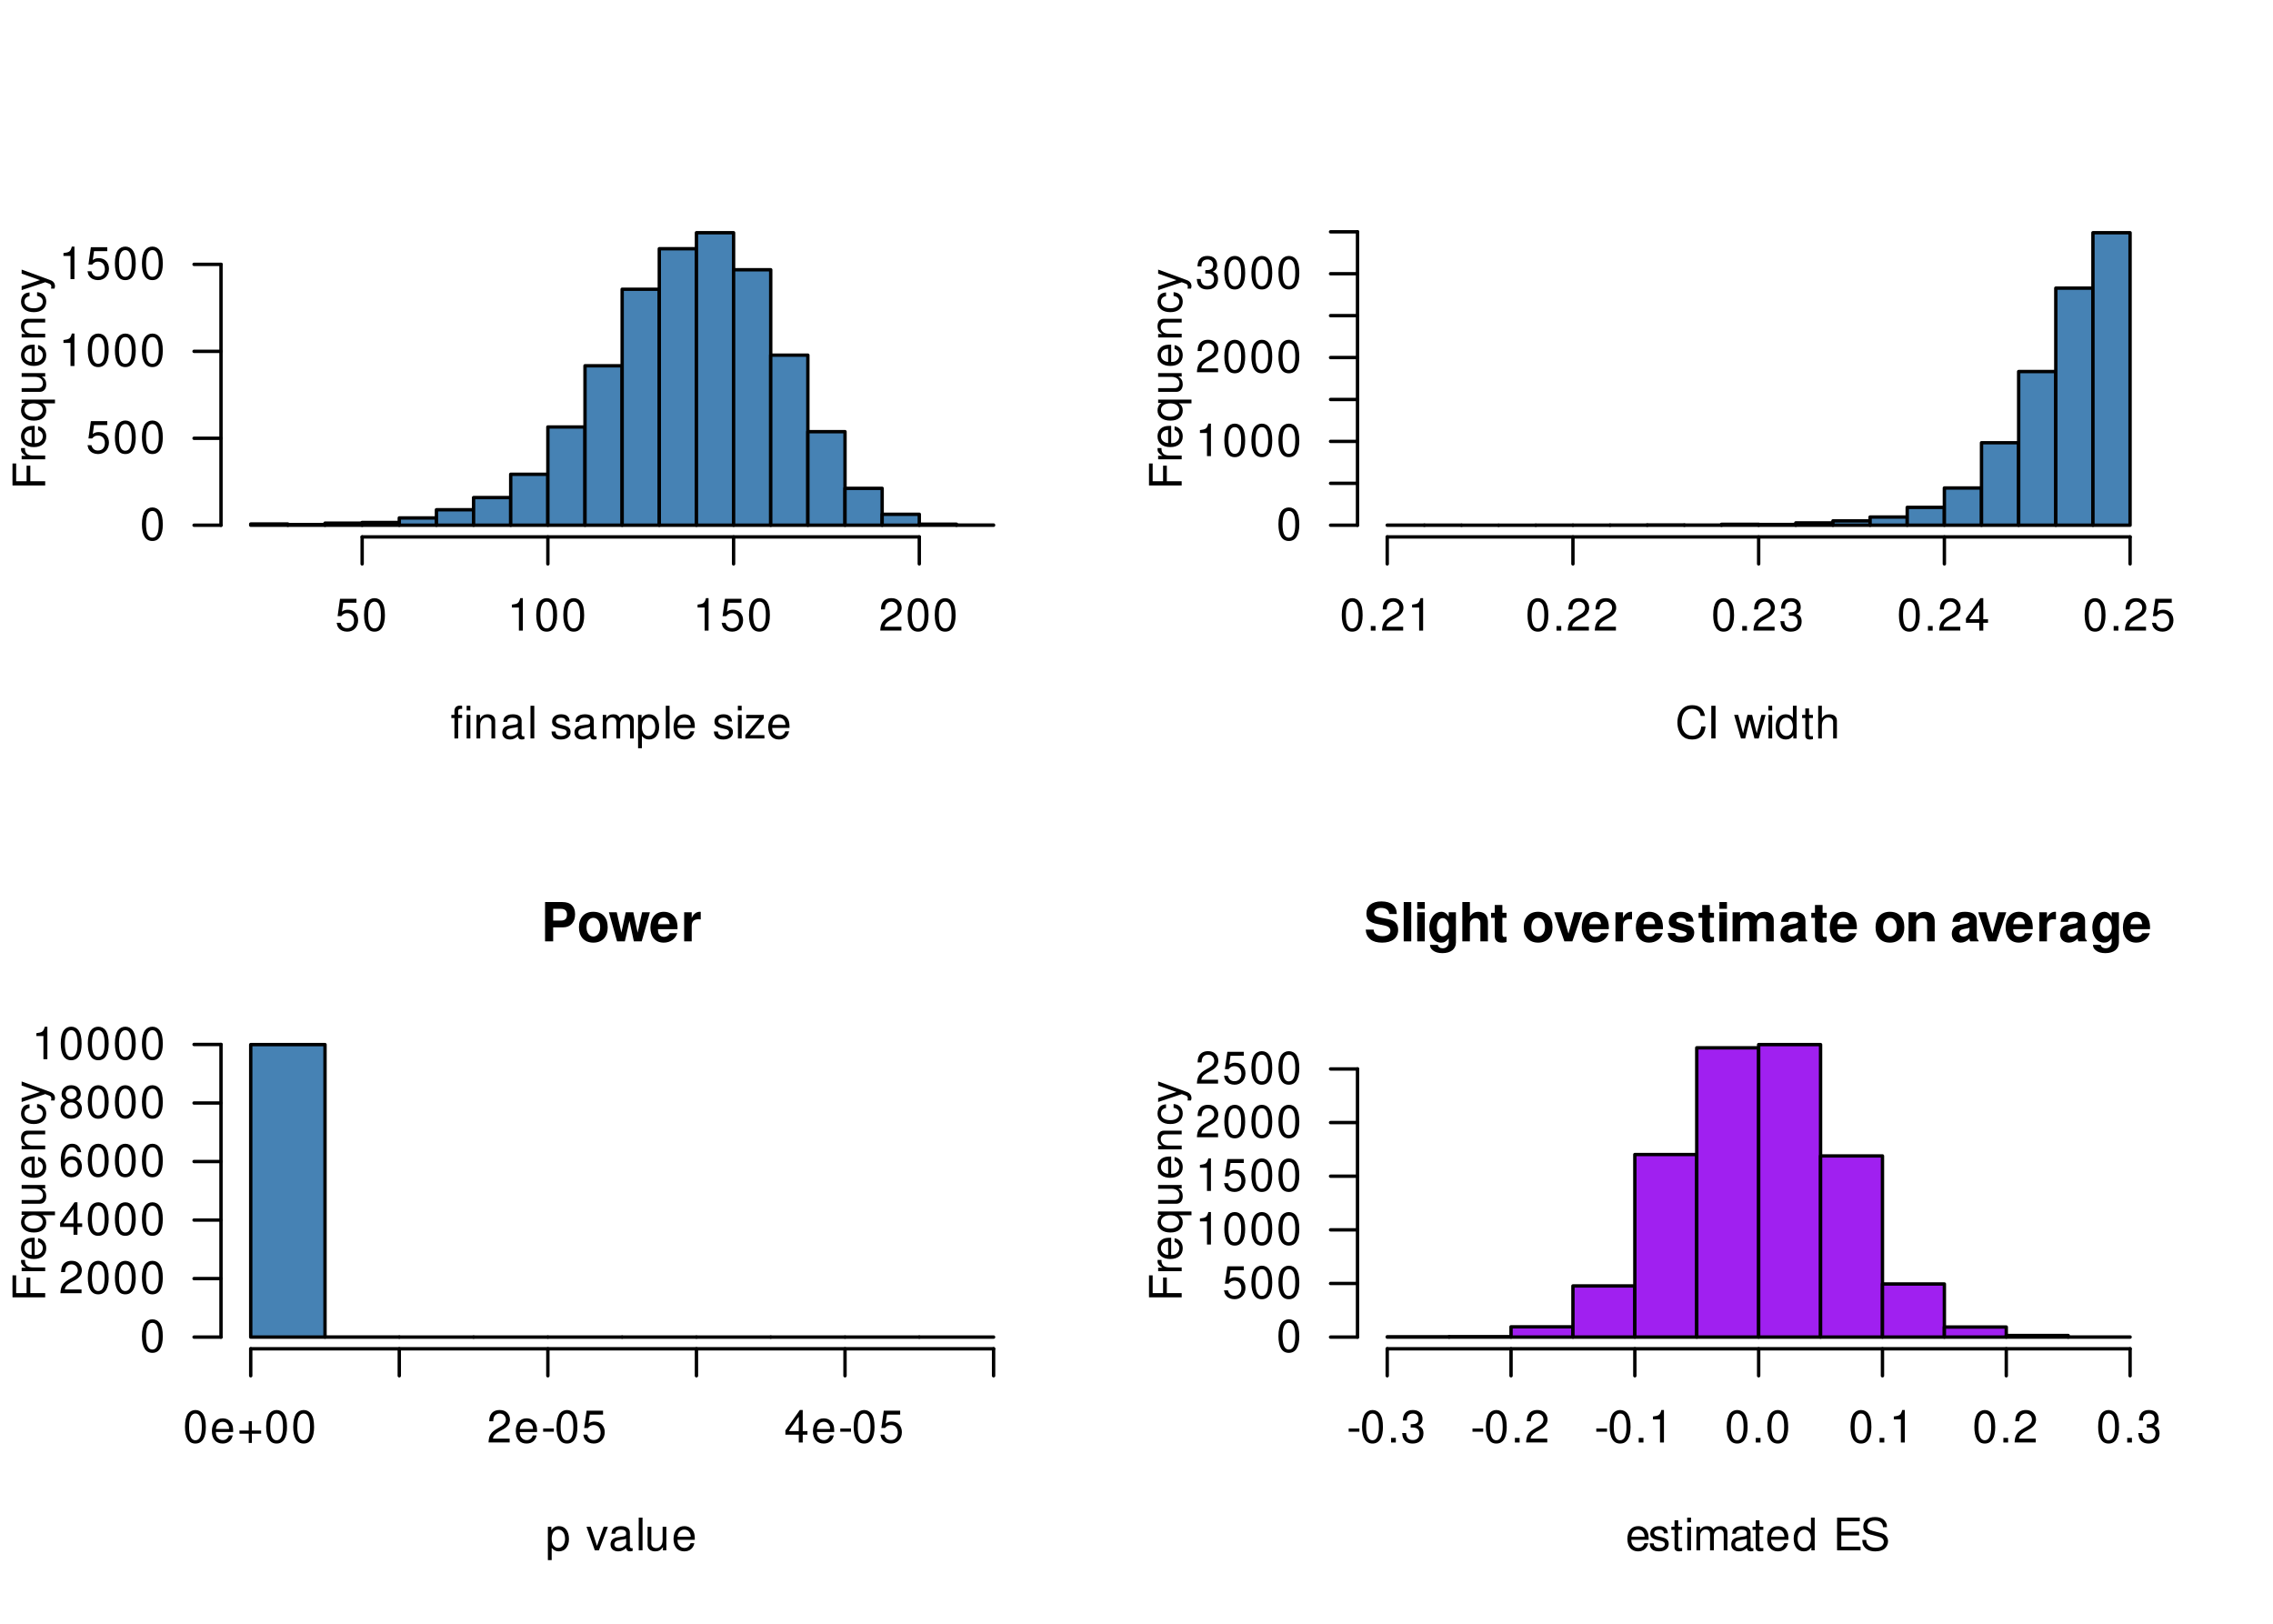<?xml version="1.0" encoding="UTF-8"?>
<svg xmlns="http://www.w3.org/2000/svg" xmlns:xlink="http://www.w3.org/1999/xlink" width="504pt" height="360pt" viewBox="0 0 504 360" version="1.1">
<defs>
<g>
<symbol overflow="visible" id="glyph0-0">
<path style="stroke:none;" d=""/>
</symbol>
<symbol overflow="visible" id="glyph0-1">
<path style="stroke:none;" d="M 2.516 -5.219 L 1.641 -5.219 L 1.641 -6.031 C 1.641 -6.375 1.828 -6.562 2.219 -6.562 C 2.297 -6.562 2.312 -6.562 2.516 -6.547 L 2.516 -7.234 C 2.312 -7.281 2.203 -7.281 2.047 -7.281 C 1.281 -7.281 0.812 -6.844 0.812 -6.094 L 0.812 -5.219 L 0.125 -5.219 L 0.125 -4.531 L 0.812 -4.531 L 0.812 0 L 1.641 0 L 1.641 -4.531 L 2.516 -4.531 Z M 4.344 -5.219 L 3.516 -5.219 L 3.516 0 L 4.344 0 Z M 4.344 -7.25 L 3.516 -7.25 L 3.516 -6.203 L 4.344 -6.203 Z M 4.344 -7.25 "/>
</symbol>
<symbol overflow="visible" id="glyph0-2">
<path style="stroke:none;" d="M 0.703 -5.219 L 0.703 0 L 1.531 0 L 1.531 -2.875 C 1.531 -3.938 2.094 -4.641 2.953 -4.641 C 3.609 -4.641 4.016 -4.234 4.016 -3.609 L 4.016 0 L 4.844 0 L 4.844 -3.938 C 4.844 -4.812 4.203 -5.359 3.188 -5.359 C 2.422 -5.359 1.922 -5.062 1.469 -4.344 L 1.469 -5.219 Z M 0.703 -5.219 "/>
</symbol>
<symbol overflow="visible" id="glyph0-3">
<path style="stroke:none;" d="M 5.328 -0.484 C 5.234 -0.469 5.203 -0.469 5.141 -0.469 C 4.859 -0.469 4.703 -0.609 4.703 -0.875 L 4.703 -3.938 C 4.703 -4.859 4.016 -5.359 2.734 -5.359 C 1.969 -5.359 1.359 -5.141 1 -4.75 C 0.766 -4.484 0.672 -4.188 0.641 -3.672 L 1.484 -3.672 C 1.547 -4.312 1.938 -4.594 2.703 -4.594 C 3.469 -4.594 3.875 -4.312 3.875 -3.828 L 3.875 -3.609 C 3.859 -3.25 3.688 -3.109 3 -3.031 C 1.828 -2.875 1.656 -2.844 1.328 -2.703 C 0.734 -2.453 0.422 -1.984 0.422 -1.312 C 0.422 -0.375 1.078 0.234 2.125 0.234 C 2.781 0.234 3.312 0 3.906 -0.531 C 3.969 0 4.219 0.234 4.75 0.234 C 4.938 0.234 5.047 0.203 5.328 0.141 Z M 3.875 -1.641 C 3.875 -1.359 3.797 -1.188 3.547 -0.969 C 3.203 -0.656 2.797 -0.5 2.312 -0.5 C 1.656 -0.5 1.281 -0.812 1.281 -1.328 C 1.281 -1.875 1.641 -2.156 2.531 -2.297 C 3.422 -2.406 3.594 -2.453 3.875 -2.578 Z M 3.875 -1.641 "/>
</symbol>
<symbol overflow="visible" id="glyph0-4">
<path style="stroke:none;" d="M 1.516 -7.25 L 0.672 -7.25 L 0.672 0 L 1.516 0 Z M 1.516 -7.25 "/>
</symbol>
<symbol overflow="visible" id="glyph0-5">
<path style="stroke:none;" d=""/>
</symbol>
<symbol overflow="visible" id="glyph0-6">
<path style="stroke:none;" d="M 4.359 -3.766 C 4.344 -4.781 3.672 -5.359 2.469 -5.359 C 1.25 -5.359 0.469 -4.734 0.469 -3.766 C 0.469 -2.953 0.891 -2.562 2.125 -2.266 L 2.891 -2.078 C 3.469 -1.938 3.703 -1.734 3.703 -1.359 C 3.703 -0.859 3.219 -0.531 2.484 -0.531 C 2.047 -0.531 1.656 -0.672 1.453 -0.891 C 1.328 -1.031 1.266 -1.188 1.219 -1.547 L 0.344 -1.547 C 0.375 -0.344 1.062 0.234 2.422 0.234 C 3.734 0.234 4.562 -0.422 4.562 -1.422 C 4.562 -2.203 4.125 -2.625 3.094 -2.875 L 2.297 -3.062 C 1.625 -3.219 1.328 -3.438 1.328 -3.812 C 1.328 -4.297 1.766 -4.594 2.438 -4.594 C 3.109 -4.594 3.469 -4.312 3.484 -3.766 Z M 4.359 -3.766 "/>
</symbol>
<symbol overflow="visible" id="glyph0-7">
<path style="stroke:none;" d="M 0.703 -5.219 L 0.703 0 L 1.531 0 L 1.531 -3.281 C 1.531 -4.031 2.078 -4.641 2.75 -4.641 C 3.375 -4.641 3.719 -4.266 3.719 -3.594 L 3.719 0 L 4.562 0 L 4.562 -3.281 C 4.562 -4.031 5.109 -4.641 5.781 -4.641 C 6.391 -4.641 6.75 -4.25 6.75 -3.594 L 6.75 0 L 7.578 0 L 7.578 -3.906 C 7.578 -4.844 7.047 -5.359 6.078 -5.359 C 5.375 -5.359 4.953 -5.156 4.469 -4.562 C 4.156 -5.125 3.75 -5.359 3.062 -5.359 C 2.375 -5.359 1.906 -5.109 1.469 -4.484 L 1.469 -5.219 Z M 0.703 -5.219 "/>
</symbol>
<symbol overflow="visible" id="glyph0-8">
<path style="stroke:none;" d="M 0.531 2.172 L 1.375 2.172 L 1.375 -0.547 C 1.812 -0.016 2.297 0.234 2.969 0.234 C 4.328 0.234 5.203 -0.859 5.203 -2.516 C 5.203 -4.266 4.344 -5.359 2.969 -5.359 C 2.266 -5.359 1.688 -5.047 1.297 -4.422 L 1.297 -5.219 L 0.531 -5.219 Z M 2.828 -4.594 C 3.75 -4.594 4.344 -3.781 4.344 -2.531 C 4.344 -1.359 3.734 -0.547 2.828 -0.547 C 1.938 -0.547 1.375 -1.344 1.375 -2.562 C 1.375 -3.797 1.938 -4.594 2.828 -4.594 Z M 2.828 -4.594 "/>
</symbol>
<symbol overflow="visible" id="glyph0-9">
<path style="stroke:none;" d="M 5.109 -2.328 C 5.109 -3.125 5.047 -3.609 4.891 -3.984 C 4.562 -4.844 3.766 -5.359 2.781 -5.359 C 1.328 -5.359 0.391 -4.266 0.391 -2.531 C 0.391 -0.812 1.297 0.234 2.766 0.234 C 3.969 0.234 4.781 -0.453 5 -1.578 L 4.156 -1.578 C 3.938 -0.891 3.469 -0.531 2.797 -0.531 C 2.266 -0.531 1.828 -0.781 1.547 -1.219 C 1.344 -1.516 1.281 -1.812 1.266 -2.328 Z M 1.281 -3 C 1.359 -3.969 1.938 -4.594 2.781 -4.594 C 3.625 -4.594 4.203 -3.938 4.203 -3 Z M 1.281 -3 "/>
</symbol>
<symbol overflow="visible" id="glyph0-10">
<path style="stroke:none;" d="M 1.5 -5.219 L 0.672 -5.219 L 0.672 0 L 1.5 0 Z M 1.5 -7.25 L 0.656 -7.25 L 0.656 -6.203 L 1.5 -6.203 Z M 1.5 -7.25 "/>
</symbol>
<symbol overflow="visible" id="glyph0-11">
<path style="stroke:none;" d="M 4.406 -5.219 L 0.516 -5.219 L 0.516 -4.484 L 3.422 -4.484 L 0.312 -0.75 L 0.312 0 L 4.547 0 L 4.547 -0.734 L 1.312 -0.734 L 4.406 -4.484 Z M 4.406 -5.219 "/>
</symbol>
<symbol overflow="visible" id="glyph0-12">
<path style="stroke:none;" d="M 4.734 -7.062 L 1.094 -7.062 L 0.562 -3.219 L 1.375 -3.219 C 1.781 -3.703 2.125 -3.875 2.672 -3.875 C 3.625 -3.875 4.203 -3.219 4.203 -2.188 C 4.203 -1.172 3.625 -0.547 2.672 -0.547 C 1.906 -0.547 1.438 -0.938 1.219 -1.734 L 0.344 -1.734 C 0.469 -1.156 0.562 -0.875 0.781 -0.609 C 1.172 -0.078 1.891 0.234 2.688 0.234 C 4.109 0.234 5.109 -0.812 5.109 -2.297 C 5.109 -3.688 4.188 -4.641 2.828 -4.641 C 2.328 -4.641 1.938 -4.516 1.516 -4.219 L 1.797 -6.188 L 4.734 -6.188 Z M 4.734 -7.062 "/>
</symbol>
<symbol overflow="visible" id="glyph0-13">
<path style="stroke:none;" d="M 2.734 -7.203 C 2.078 -7.203 1.484 -6.891 1.109 -6.406 C 0.656 -5.766 0.422 -4.812 0.422 -3.484 C 0.422 -1.062 1.219 0.234 2.734 0.234 C 4.234 0.234 5.047 -1.062 5.047 -3.422 C 5.047 -4.812 4.828 -5.75 4.359 -6.406 C 3.984 -6.906 3.406 -7.203 2.734 -7.203 Z M 2.734 -6.422 C 3.688 -6.422 4.156 -5.453 4.156 -3.5 C 4.156 -1.453 3.688 -0.5 2.719 -0.5 C 1.797 -0.5 1.328 -1.5 1.328 -3.469 C 1.328 -5.453 1.797 -6.422 2.734 -6.422 Z M 2.734 -6.422 "/>
</symbol>
<symbol overflow="visible" id="glyph0-14">
<path style="stroke:none;" d="M 2.578 -5.125 L 2.578 0 L 3.453 0 L 3.453 -7.203 L 2.875 -7.203 C 2.562 -6.094 2.375 -5.938 1.016 -5.766 L 1.016 -5.125 Z M 2.578 -5.125 "/>
</symbol>
<symbol overflow="visible" id="glyph0-15">
<path style="stroke:none;" d="M 5.031 -0.859 L 1.328 -0.859 C 1.406 -1.469 1.734 -1.844 2.594 -2.375 L 3.594 -2.922 C 4.578 -3.469 5.094 -4.203 5.094 -5.094 C 5.094 -5.688 4.844 -6.25 4.422 -6.641 C 4.016 -7.016 3.5 -7.203 2.828 -7.203 C 1.938 -7.203 1.266 -6.875 0.875 -6.266 C 0.625 -5.875 0.516 -5.438 0.5 -4.703 L 1.375 -4.703 C 1.406 -5.203 1.469 -5.484 1.578 -5.719 C 1.812 -6.156 2.266 -6.422 2.797 -6.422 C 3.594 -6.422 4.188 -5.859 4.188 -5.078 C 4.188 -4.5 3.859 -4 3.234 -3.641 L 2.312 -3.109 C 0.844 -2.266 0.422 -1.578 0.344 -0.016 L 5.031 -0.016 Z M 5.031 -0.859 "/>
</symbol>
<symbol overflow="visible" id="glyph0-16">
<path style="stroke:none;" d="M 6.594 -5 C 6.297 -6.594 5.391 -7.375 3.797 -7.375 C 2.812 -7.375 2.031 -7.062 1.5 -6.469 C 0.844 -5.75 0.484 -4.719 0.484 -3.547 C 0.484 -2.344 0.844 -1.328 1.516 -0.609 C 2.094 -0.047 2.812 0.234 3.75 0.234 C 5.531 0.234 6.516 -0.734 6.734 -2.641 L 5.781 -2.641 C 5.703 -2.156 5.609 -1.812 5.453 -1.516 C 5.156 -0.922 4.531 -0.594 3.766 -0.594 C 2.312 -0.594 1.406 -1.734 1.406 -3.547 C 1.406 -5.422 2.266 -6.562 3.688 -6.562 C 4.266 -6.562 4.812 -6.391 5.109 -6.094 C 5.391 -5.859 5.531 -5.547 5.641 -5 Z M 6.594 -5 "/>
</symbol>
<symbol overflow="visible" id="glyph0-17">
<path style="stroke:none;" d="M 1.938 -7.25 L 1 -7.25 L 1 0 L 1.938 0 Z M 1.938 -7.25 "/>
</symbol>
<symbol overflow="visible" id="glyph0-18">
<path style="stroke:none;" d="M 5.516 0 L 7.047 -5.219 L 6.109 -5.219 L 5.078 -1.156 L 4.047 -5.219 L 3.031 -5.219 L 2.047 -1.156 L 0.969 -5.219 L 0.062 -5.219 L 1.578 0 L 2.516 0 L 3.516 -4.094 L 4.562 0 Z M 5.516 0 "/>
</symbol>
<symbol overflow="visible" id="glyph0-19">
<path style="stroke:none;" d="M 4.922 -7.25 L 4.094 -7.25 L 4.094 -4.562 C 3.75 -5.094 3.188 -5.359 2.5 -5.359 C 1.141 -5.359 0.266 -4.281 0.266 -2.625 C 0.266 -0.859 1.109 0.234 2.531 0.234 C 3.25 0.234 3.75 -0.047 4.188 -0.688 L 4.188 0 L 4.922 0 Z M 2.641 -4.594 C 3.531 -4.594 4.094 -3.797 4.094 -2.547 C 4.094 -1.344 3.516 -0.547 2.641 -0.547 C 1.734 -0.547 1.125 -1.359 1.125 -2.562 C 1.125 -3.781 1.734 -4.594 2.641 -4.594 Z M 2.641 -4.594 "/>
</symbol>
<symbol overflow="visible" id="glyph0-20">
<path style="stroke:none;" d="M 2.531 -5.219 L 1.672 -5.219 L 1.672 -6.656 L 0.844 -6.656 L 0.844 -5.219 L 0.141 -5.219 L 0.141 -4.531 L 0.844 -4.531 L 0.844 -0.594 C 0.844 -0.062 1.203 0.234 1.844 0.234 C 2.062 0.234 2.25 0.203 2.531 0.156 L 2.531 -0.531 C 2.406 -0.5 2.297 -0.5 2.125 -0.5 C 1.766 -0.5 1.672 -0.594 1.672 -0.969 L 1.672 -4.531 L 2.531 -4.531 Z M 2.531 -5.219 "/>
</symbol>
<symbol overflow="visible" id="glyph0-21">
<path style="stroke:none;" d="M 0.703 -7.25 L 0.703 0 L 1.516 0 L 1.516 -2.875 C 1.516 -3.938 2.078 -4.641 2.938 -4.641 C 3.219 -4.641 3.469 -4.562 3.672 -4.406 C 3.906 -4.234 4.016 -3.984 4.016 -3.609 L 4.016 0 L 4.844 0 L 4.844 -3.938 C 4.844 -4.812 4.203 -5.359 3.188 -5.359 C 2.453 -5.359 2.016 -5.141 1.516 -4.5 L 1.516 -7.25 Z M 0.703 -7.25 "/>
</symbol>
<symbol overflow="visible" id="glyph0-22">
<path style="stroke:none;" d="M 1.906 -1.031 L 0.859 -1.031 L 0.859 0 L 1.906 0 Z M 1.906 -1.031 "/>
</symbol>
<symbol overflow="visible" id="glyph0-23">
<path style="stroke:none;" d="M 2.203 -3.312 L 2.672 -3.312 C 3.641 -3.312 4.141 -2.859 4.141 -2 C 4.141 -1.094 3.594 -0.547 2.688 -0.547 C 1.719 -0.547 1.25 -1.031 1.188 -2.094 L 0.312 -2.094 C 0.359 -1.516 0.453 -1.141 0.625 -0.812 C 1 -0.125 1.688 0.234 2.641 0.234 C 4.094 0.234 5.031 -0.641 5.031 -2.016 C 5.031 -2.922 4.688 -3.422 3.844 -3.719 C 4.5 -3.984 4.828 -4.484 4.828 -5.219 C 4.828 -6.453 4.016 -7.203 2.672 -7.203 C 1.25 -7.203 0.5 -6.406 0.469 -4.875 L 1.344 -4.875 C 1.359 -5.312 1.391 -5.562 1.5 -5.781 C 1.703 -6.188 2.141 -6.422 2.688 -6.422 C 3.469 -6.422 3.938 -5.969 3.938 -5.188 C 3.938 -4.672 3.75 -4.375 3.359 -4.203 C 3.125 -4.094 2.812 -4.062 2.203 -4.047 Z M 2.203 -3.312 "/>
</symbol>
<symbol overflow="visible" id="glyph0-24">
<path style="stroke:none;" d="M 3.25 -1.734 L 3.25 0 L 4.125 0 L 4.125 -1.734 L 5.172 -1.734 L 5.172 -2.531 L 4.125 -2.531 L 4.125 -7.203 L 3.484 -7.203 L 0.281 -2.672 L 0.281 -1.734 Z M 3.25 -2.531 L 1.047 -2.531 L 3.25 -5.703 Z M 3.25 -2.531 "/>
</symbol>
<symbol overflow="visible" id="glyph0-25">
<path style="stroke:none;" d="M 2.844 0 L 4.844 -5.219 L 3.906 -5.219 L 2.422 -0.984 L 1.031 -5.219 L 0.094 -5.219 L 1.938 0 Z M 2.844 0 "/>
</symbol>
<symbol overflow="visible" id="glyph0-26">
<path style="stroke:none;" d="M 4.797 0 L 4.797 -5.219 L 3.969 -5.219 L 3.969 -2.266 C 3.969 -1.188 3.406 -0.5 2.547 -0.5 C 1.891 -0.5 1.469 -0.891 1.469 -1.516 L 1.469 -5.219 L 0.641 -5.219 L 0.641 -1.188 C 0.641 -0.328 1.297 0.234 2.312 0.234 C 3.078 0.234 3.562 -0.047 4.047 -0.734 L 4.047 0 Z M 4.797 0 "/>
</symbol>
<symbol overflow="visible" id="glyph0-27">
<path style="stroke:none;" d="M 5.312 -2.656 L 3.25 -2.656 L 3.25 -4.719 L 2.562 -4.719 L 2.562 -2.656 L 0.5 -2.656 L 0.5 -1.953 L 2.562 -1.953 L 2.562 0.094 L 3.25 0.094 L 3.25 -1.953 L 5.312 -1.953 Z M 5.312 -2.656 "/>
</symbol>
<symbol overflow="visible" id="glyph0-28">
<path style="stroke:none;" d="M 2.828 -3.109 L 0.453 -3.109 L 0.453 -2.391 L 2.828 -2.391 Z M 2.828 -3.109 "/>
</symbol>
<symbol overflow="visible" id="glyph0-29">
<path style="stroke:none;" d="M 4.953 -5.328 C 4.781 -6.5 4.031 -7.203 2.953 -7.203 C 2.188 -7.203 1.484 -6.812 1.062 -6.172 C 0.609 -5.469 0.422 -4.594 0.422 -3.281 C 0.422 -2.062 0.594 -1.297 1.031 -0.672 C 1.406 -0.078 2.016 0.234 2.797 0.234 C 4.141 0.234 5.109 -0.781 5.109 -2.188 C 5.109 -3.5 4.203 -4.438 2.953 -4.438 C 2.25 -4.438 1.703 -4.188 1.328 -3.656 C 1.328 -5.438 1.891 -6.422 2.891 -6.422 C 3.516 -6.422 3.938 -6.016 4.078 -5.328 Z M 2.844 -3.656 C 3.688 -3.656 4.203 -3.062 4.203 -2.109 C 4.203 -1.203 3.609 -0.547 2.812 -0.547 C 1.984 -0.547 1.375 -1.234 1.375 -2.156 C 1.375 -3.047 1.969 -3.656 2.844 -3.656 Z M 2.844 -3.656 "/>
</symbol>
<symbol overflow="visible" id="glyph0-30">
<path style="stroke:none;" d="M 3.891 -3.797 C 4.625 -4.234 4.859 -4.594 4.859 -5.281 C 4.859 -6.406 3.984 -7.203 2.734 -7.203 C 1.5 -7.203 0.609 -6.406 0.609 -5.281 C 0.609 -4.594 0.844 -4.25 1.578 -3.797 C 0.766 -3.391 0.375 -2.797 0.375 -2 C 0.375 -0.688 1.328 0.234 2.734 0.234 C 4.125 0.234 5.109 -0.688 5.109 -2 C 5.109 -2.797 4.703 -3.391 3.891 -3.797 Z M 2.734 -6.422 C 3.484 -6.422 3.969 -5.969 3.969 -5.25 C 3.969 -4.578 3.469 -4.125 2.734 -4.125 C 1.984 -4.125 1.516 -4.578 1.516 -5.281 C 1.516 -5.969 1.984 -6.422 2.734 -6.422 Z M 2.734 -3.391 C 3.609 -3.391 4.203 -2.812 4.203 -1.984 C 4.203 -1.109 3.625 -0.547 2.719 -0.547 C 1.859 -0.547 1.266 -1.141 1.266 -1.969 C 1.266 -2.828 1.844 -3.391 2.734 -3.391 Z M 2.734 -3.391 "/>
</symbol>
<symbol overflow="visible" id="glyph0-31">
<path style="stroke:none;" d="M 1.828 -3.297 L 5.766 -3.297 L 5.766 -4.125 L 1.828 -4.125 L 1.828 -6.438 L 5.922 -6.438 L 5.922 -7.25 L 0.891 -7.25 L 0.891 0 L 6.094 0 L 6.094 -0.812 L 1.828 -0.812 Z M 1.828 -3.297 "/>
</symbol>
<symbol overflow="visible" id="glyph0-32">
<path style="stroke:none;" d="M 5.938 -5.125 C 5.938 -5.625 5.906 -5.766 5.75 -6.094 C 5.344 -6.938 4.5 -7.375 3.281 -7.375 C 1.688 -7.375 0.703 -6.562 0.703 -5.25 C 0.703 -4.359 1.172 -3.797 2.125 -3.547 L 3.922 -3.078 C 4.844 -2.844 5.25 -2.469 5.25 -1.906 C 5.25 -1.516 5.047 -1.109 4.734 -0.891 C 4.453 -0.688 3.984 -0.594 3.406 -0.594 C 2.609 -0.594 2.078 -0.781 1.734 -1.188 C 1.469 -1.516 1.344 -1.859 1.359 -2.312 L 0.484 -2.312 C 0.484 -1.641 0.609 -1.203 0.906 -0.812 C 1.406 -0.125 2.234 0.234 3.344 0.234 C 4.203 0.234 4.922 0.031 5.391 -0.328 C 5.875 -0.719 6.188 -1.359 6.188 -1.984 C 6.188 -2.891 5.625 -3.547 4.641 -3.812 L 2.812 -4.297 C 1.938 -4.531 1.625 -4.812 1.625 -5.375 C 1.625 -6.109 2.266 -6.594 3.25 -6.594 C 4.406 -6.594 5.047 -6.078 5.062 -5.125 Z M 5.938 -5.125 "/>
</symbol>
<symbol overflow="visible" id="glyph1-0">
<path style="stroke:none;" d=""/>
</symbol>
<symbol overflow="visible" id="glyph1-1">
<path style="stroke:none;" d="M -3.297 -1.828 L -3.297 -5.281 L -4.125 -5.281 L -4.125 -1.828 L -6.438 -1.828 L -6.438 -5.766 L -7.25 -5.766 L -7.25 -0.891 L 0 -0.891 L 0 -1.828 Z M -3.297 -1.828 "/>
</symbol>
<symbol overflow="visible" id="glyph1-2">
<path style="stroke:none;" d="M -5.219 -0.688 L 0 -0.688 L 0 -1.516 L -2.703 -1.516 C -3.969 -1.531 -4.516 -2.047 -4.484 -3.188 L -5.328 -3.188 C -5.359 -3.062 -5.359 -2.969 -5.359 -2.875 C -5.359 -2.344 -5.047 -1.938 -4.266 -1.453 L -5.219 -1.453 Z M -5.219 -0.688 "/>
</symbol>
<symbol overflow="visible" id="glyph1-3">
<path style="stroke:none;" d="M -2.328 -5.109 C -3.125 -5.109 -3.609 -5.047 -3.984 -4.891 C -4.844 -4.562 -5.359 -3.766 -5.359 -2.781 C -5.359 -1.328 -4.266 -0.391 -2.531 -0.391 C -0.812 -0.391 0.234 -1.297 0.234 -2.766 C 0.234 -3.969 -0.453 -4.781 -1.578 -5 L -1.578 -4.156 C -0.891 -3.938 -0.531 -3.469 -0.531 -2.797 C -0.531 -2.266 -0.781 -1.828 -1.219 -1.547 C -1.516 -1.344 -1.812 -1.281 -2.328 -1.266 Z M -3 -1.281 C -3.969 -1.359 -4.594 -1.938 -4.594 -2.781 C -4.594 -3.625 -3.938 -4.203 -3 -4.203 Z M -3 -1.281 "/>
</symbol>
<symbol overflow="visible" id="glyph1-4">
<path style="stroke:none;" d="M 2.172 -4.922 L -5.219 -4.922 L -5.219 -4.188 L -4.516 -4.188 C -5.062 -3.797 -5.359 -3.219 -5.359 -2.531 C -5.359 -1.156 -4.234 -0.266 -2.516 -0.266 C -0.812 -0.266 0.234 -1.109 0.234 -2.484 C 0.234 -3.219 -0.031 -3.719 -0.594 -4.094 L 2.172 -4.094 Z M -4.594 -2.641 C -4.594 -3.531 -3.797 -4.094 -2.531 -4.094 C -1.344 -4.094 -0.547 -3.516 -0.547 -2.641 C -0.547 -1.734 -1.359 -1.125 -2.562 -1.125 C -3.781 -1.125 -4.594 -1.734 -4.594 -2.641 Z M -4.594 -2.641 "/>
</symbol>
<symbol overflow="visible" id="glyph1-5">
<path style="stroke:none;" d="M 0 -4.797 L -5.219 -4.797 L -5.219 -3.969 L -2.266 -3.969 C -1.188 -3.969 -0.5 -3.406 -0.5 -2.547 C -0.5 -1.891 -0.891 -1.469 -1.516 -1.469 L -5.219 -1.469 L -5.219 -0.641 L -1.188 -0.641 C -0.328 -0.641 0.234 -1.297 0.234 -2.312 C 0.234 -3.078 -0.047 -3.562 -0.734 -4.047 L 0 -4.047 Z M 0 -4.797 "/>
</symbol>
<symbol overflow="visible" id="glyph1-6">
<path style="stroke:none;" d="M -5.219 -0.703 L 0 -0.703 L 0 -1.531 L -2.875 -1.531 C -3.938 -1.531 -4.641 -2.094 -4.641 -2.953 C -4.641 -3.609 -4.234 -4.016 -3.609 -4.016 L 0 -4.016 L 0 -4.844 L -3.938 -4.844 C -4.812 -4.844 -5.359 -4.203 -5.359 -3.188 C -5.359 -2.422 -5.062 -1.922 -4.344 -1.469 L -5.219 -1.469 Z M -5.219 -0.703 "/>
</symbol>
<symbol overflow="visible" id="glyph1-7">
<path style="stroke:none;" d="M -3.469 -4.688 C -3.969 -4.641 -4.297 -4.531 -4.594 -4.344 C -5.078 -3.984 -5.359 -3.359 -5.359 -2.625 C -5.359 -1.219 -4.25 -0.312 -2.516 -0.312 C -0.844 -0.312 0.234 -1.203 0.234 -2.625 C 0.234 -3.859 -0.516 -4.641 -1.797 -4.75 L -1.797 -3.906 C -0.953 -3.766 -0.531 -3.344 -0.531 -2.641 C -0.531 -1.719 -1.281 -1.172 -2.516 -1.172 C -3.828 -1.172 -4.594 -1.719 -4.594 -2.625 C -4.594 -3.312 -4.188 -3.75 -3.469 -3.859 Z M -3.469 -4.688 "/>
</symbol>
<symbol overflow="visible" id="glyph1-8">
<path style="stroke:none;" d="M -5.219 -3.859 L -1.156 -2.422 L -5.219 -1.078 L -5.219 -0.203 L 0.016 -1.953 L 0.844 -1.641 C 1.219 -1.5 1.359 -1.328 1.359 -0.969 C 1.359 -0.844 1.328 -0.719 1.297 -0.531 L 2.047 -0.531 C 2.125 -0.703 2.172 -0.875 2.172 -1.094 C 2.172 -1.359 2.078 -1.656 1.922 -1.875 C 1.734 -2.125 1.516 -2.281 1.094 -2.438 L -5.219 -4.75 Z M -5.219 -3.859 "/>
</symbol>
<symbol overflow="visible" id="glyph2-0">
<path style="stroke:none;" d=""/>
</symbol>
<symbol overflow="visible" id="glyph2-1">
<path style="stroke:none;" d="M 2.703 -3.109 L 4.938 -3.109 C 6.531 -3.109 7.562 -4.25 7.562 -6.016 C 7.562 -7.75 6.578 -8.719 4.75 -8.719 L 0.906 -8.719 L 0.906 0 L 2.703 0 Z M 2.703 -4.609 L 2.703 -7.219 L 4.375 -7.219 C 5.328 -7.219 5.766 -6.797 5.766 -5.922 C 5.766 -5.016 5.328 -4.609 4.375 -4.609 Z M 2.703 -4.609 "/>
</symbol>
<symbol overflow="visible" id="glyph2-2">
<path style="stroke:none;" d="M 3.594 -6.562 C 1.625 -6.562 0.422 -5.266 0.422 -3.141 C 0.422 -1.016 1.625 0.281 3.609 0.281 C 5.578 0.281 6.797 -1.016 6.797 -3.094 C 6.797 -5.281 5.625 -6.562 3.594 -6.562 Z M 3.609 -5.219 C 4.531 -5.219 5.125 -4.391 5.125 -3.125 C 5.125 -1.906 4.5 -1.078 3.609 -1.078 C 2.703 -1.078 2.094 -1.906 2.094 -3.141 C 2.094 -4.391 2.703 -5.219 3.609 -5.219 Z M 3.609 -5.219 "/>
</symbol>
<symbol overflow="visible" id="glyph2-3">
<path style="stroke:none;" d="M 7.328 0 L 9.156 -6.453 L 7.422 -6.453 L 6.438 -1.938 L 5.469 -6.453 L 3.797 -6.453 L 2.828 -1.938 L 1.797 -6.453 L 0.062 -6.453 L 1.875 0 L 3.594 0 L 4.625 -4.547 L 5.594 0 Z M 7.328 0 "/>
</symbol>
<symbol overflow="visible" id="glyph2-4">
<path style="stroke:none;" d="M 6.266 -2.703 C 6.281 -2.844 6.281 -2.906 6.281 -2.984 C 6.281 -3.641 6.188 -4.234 6.031 -4.688 C 5.594 -5.859 4.547 -6.562 3.25 -6.562 C 1.406 -6.562 0.266 -5.219 0.266 -3.062 C 0.266 -0.984 1.391 0.281 3.219 0.281 C 4.656 0.281 5.828 -0.531 6.203 -1.812 L 4.547 -1.812 C 4.344 -1.297 3.891 -1 3.281 -1 C 2.797 -1 2.422 -1.203 2.172 -1.562 C 2.016 -1.812 1.953 -2.094 1.938 -2.703 Z M 1.953 -3.812 C 2.062 -4.812 2.484 -5.281 3.234 -5.281 C 4 -5.281 4.453 -4.766 4.531 -3.812 Z M 1.953 -3.812 "/>
</symbol>
<symbol overflow="visible" id="glyph2-5">
<path style="stroke:none;" d="M 0.75 -6.453 L 0.75 0 L 2.422 0 L 2.422 -3.438 C 2.422 -4.406 2.922 -4.906 3.891 -4.906 C 4.078 -4.906 4.203 -4.891 4.422 -4.859 L 4.422 -6.547 C 4.328 -6.562 4.297 -6.562 4.219 -6.562 C 3.453 -6.562 2.797 -6.062 2.422 -5.188 L 2.422 -6.453 Z M 0.75 -6.453 "/>
</symbol>
<symbol overflow="visible" id="glyph2-6">
<path style="stroke:none;" d="M 7.25 -6.062 C 7.25 -7.859 6.031 -8.859 3.844 -8.859 C 1.75 -8.859 0.531 -7.875 0.531 -6.188 C 0.531 -4.828 1.219 -4.172 2.984 -3.844 L 4.203 -3.594 C 5.406 -3.375 5.844 -3.031 5.844 -2.328 C 5.844 -1.609 5.172 -1.156 4.094 -1.156 C 2.875 -1.156 2.188 -1.672 2.125 -2.609 L 0.375 -2.609 C 0.484 -0.734 1.766 0.281 4 0.281 C 6.234 0.281 7.562 -0.766 7.562 -2.547 C 7.562 -3.922 6.875 -4.641 5.266 -4.953 L 3.891 -5.219 C 2.625 -5.469 2.25 -5.719 2.25 -6.344 C 2.25 -7 2.828 -7.422 3.75 -7.422 C 4.891 -7.422 5.516 -6.938 5.578 -6.062 Z M 7.25 -6.062 "/>
</symbol>
<symbol overflow="visible" id="glyph2-7">
<path style="stroke:none;" d="M 2.469 -8.719 L 0.797 -8.719 L 0.797 0 L 2.469 0 Z M 2.469 -8.719 "/>
</symbol>
<symbol overflow="visible" id="glyph2-8">
<path style="stroke:none;" d="M 2.469 -6.453 L 0.797 -6.453 L 0.797 0 L 2.469 0 Z M 2.469 -8.719 L 0.797 -8.719 L 0.797 -7.219 L 2.469 -7.219 Z M 2.469 -8.719 "/>
</symbol>
<symbol overflow="visible" id="glyph2-9">
<path style="stroke:none;" d="M 4.781 -6.453 L 4.781 -5.469 C 4.312 -6.219 3.797 -6.562 3.125 -6.562 C 2.547 -6.562 1.906 -6.281 1.469 -5.812 C 0.828 -5.141 0.484 -4.203 0.484 -3.078 C 0.484 -1.094 1.547 0.281 3.078 0.281 C 3.781 0.281 4.203 0.047 4.781 -0.656 L 4.781 0.219 C 4.781 0.984 4.234 1.531 3.438 1.531 C 2.844 1.531 2.469 1.266 2.344 0.781 L 0.625 0.781 C 0.641 1.281 0.812 1.625 1.25 1.984 C 1.766 2.406 2.469 2.609 3.375 2.609 C 5.25 2.609 6.375 1.703 6.375 0.219 L 6.375 -6.453 Z M 3.438 -5.156 C 4.219 -5.156 4.812 -4.297 4.812 -3.094 C 4.812 -1.922 4.25 -1.125 3.406 -1.125 C 2.672 -1.125 2.156 -1.922 2.156 -3.094 C 2.156 -4.312 2.672 -5.156 3.438 -5.156 Z M 3.438 -5.156 "/>
</symbol>
<symbol overflow="visible" id="glyph2-10">
<path style="stroke:none;" d="M 0.797 -8.719 L 0.797 0 L 2.469 0 L 2.469 -3.875 C 2.469 -4.609 3.016 -5.141 3.766 -5.141 C 4.141 -5.141 4.406 -5.016 4.609 -4.75 C 4.75 -4.531 4.797 -4.344 4.797 -3.938 L 4.797 0 L 6.469 0 L 6.469 -4.328 C 6.469 -5.125 6.25 -5.703 5.812 -6.078 C 5.438 -6.391 4.906 -6.562 4.359 -6.562 C 3.531 -6.562 2.938 -6.234 2.469 -5.516 L 2.469 -8.719 Z M 0.797 -8.719 "/>
</symbol>
<symbol overflow="visible" id="glyph2-11">
<path style="stroke:none;" d="M 3.594 -6.328 L 2.672 -6.328 L 2.672 -8.062 L 0.984 -8.062 L 0.984 -6.328 L 0.172 -6.328 L 0.172 -5.219 L 0.984 -5.219 L 0.984 -1.25 C 0.984 -0.234 1.531 0.281 2.625 0.281 C 3.016 0.281 3.281 0.234 3.594 0.141 L 3.594 -1.031 C 3.438 -1 3.344 -0.984 3.219 -0.984 C 2.766 -0.984 2.672 -1.125 2.672 -1.703 L 2.672 -5.219 L 3.594 -5.219 Z M 3.594 -6.328 "/>
</symbol>
<symbol overflow="visible" id="glyph2-12">
<path style="stroke:none;" d=""/>
</symbol>
<symbol overflow="visible" id="glyph2-13">
<path style="stroke:none;" d="M 4.188 0 L 6.406 -6.453 L 4.641 -6.453 L 3.328 -1.734 L 1.938 -6.453 L 0.172 -6.453 L 2.422 0 Z M 4.188 0 "/>
</symbol>
<symbol overflow="visible" id="glyph2-14">
<path style="stroke:none;" d="M 6.031 -4.375 C 6.016 -5.734 4.953 -6.562 3.234 -6.562 C 1.594 -6.562 0.578 -5.734 0.578 -4.406 C 0.578 -3.984 0.703 -3.609 0.938 -3.359 C 1.156 -3.125 1.359 -3.031 1.984 -2.828 L 3.984 -2.203 C 4.406 -2.062 4.547 -1.938 4.547 -1.672 C 4.547 -1.281 4.078 -1.047 3.297 -1.047 C 2.859 -1.047 2.516 -1.109 2.312 -1.266 C 2.125 -1.406 2.062 -1.531 1.984 -1.875 L 0.344 -1.875 C 0.391 -0.453 1.438 0.281 3.391 0.281 C 4.297 0.281 4.969 0.078 5.453 -0.297 C 5.922 -0.688 6.219 -1.281 6.219 -1.906 C 6.219 -2.75 5.797 -3.281 4.953 -3.531 L 2.828 -4.141 C 2.359 -4.297 2.25 -4.391 2.25 -4.656 C 2.25 -5.016 2.625 -5.25 3.219 -5.25 C 4.016 -5.25 4.406 -4.953 4.422 -4.375 Z M 6.031 -4.375 "/>
</symbol>
<symbol overflow="visible" id="glyph2-15">
<path style="stroke:none;" d="M 0.719 -6.453 L 0.719 0 L 2.391 0 L 2.391 -3.875 C 2.391 -4.672 2.828 -5.141 3.531 -5.141 C 4.094 -5.141 4.453 -4.812 4.453 -4.297 L 4.453 0 L 6.125 0 L 6.125 -3.875 C 6.125 -4.656 6.547 -5.141 7.266 -5.141 C 7.828 -5.141 8.172 -4.812 8.172 -4.297 L 8.172 0 L 9.844 0 L 9.844 -4.562 C 9.844 -5.828 9.078 -6.562 7.797 -6.562 C 6.969 -6.562 6.406 -6.281 5.906 -5.609 C 5.594 -6.219 4.953 -6.562 4.141 -6.562 C 3.406 -6.562 2.922 -6.328 2.375 -5.656 L 2.375 -6.453 Z M 0.719 -6.453 "/>
</symbol>
<symbol overflow="visible" id="glyph2-16">
<path style="stroke:none;" d="M 6.266 -0.203 C 5.969 -0.484 5.875 -0.672 5.875 -0.984 L 5.875 -4.578 C 5.875 -5.891 4.984 -6.562 3.234 -6.562 C 1.5 -6.562 0.578 -5.828 0.484 -4.328 L 2.094 -4.328 C 2.172 -5 2.453 -5.219 3.281 -5.219 C 3.922 -5.219 4.25 -5 4.25 -4.562 C 4.25 -4.344 4.141 -4.172 3.953 -4.062 C 3.734 -3.938 3.734 -3.938 2.906 -3.812 L 2.234 -3.688 C 0.953 -3.484 0.328 -2.828 0.328 -1.656 C 0.328 -0.5 1.109 0.281 2.297 0.281 C 3.016 0.281 3.656 -0.031 4.25 -0.641 C 4.25 -0.312 4.297 -0.188 4.453 0 L 6.266 0 Z M 4.25 -2.594 C 4.25 -1.625 3.766 -1.078 2.922 -1.078 C 2.359 -1.078 2.016 -1.375 2.016 -1.859 C 2.016 -2.359 2.266 -2.594 2.969 -2.734 L 3.531 -2.844 C 3.984 -2.922 4.047 -2.953 4.25 -3.047 Z M 4.25 -2.594 "/>
</symbol>
<symbol overflow="visible" id="glyph2-17">
<path style="stroke:none;" d="M 0.75 -6.453 L 0.75 0 L 2.422 0 L 2.422 -3.875 C 2.422 -4.641 2.953 -5.141 3.781 -5.141 C 4.5 -5.141 4.859 -4.75 4.859 -3.984 L 4.859 0 L 6.531 0 L 6.531 -4.328 C 6.531 -5.766 5.75 -6.562 4.359 -6.562 C 3.484 -6.562 2.906 -6.25 2.422 -5.516 L 2.422 -6.453 Z M 0.75 -6.453 "/>
</symbol>
</g>
</defs>
<g id="surface70">
<rect x="0" y="0" width="504" height="360" style="fill:rgb(100%,100%,100%);fill-opacity:1;stroke:none;"/>
<g style="fill:rgb(0%,0%,0%);fill-opacity:1;">
  <use xlink:href="#glyph0-1" x="99.953" y="163.722"/>
  <use xlink:href="#glyph0-2" x="104.953" y="163.722"/>
  <use xlink:href="#glyph0-3" x="110.953" y="163.722"/>
  <use xlink:href="#glyph0-4" x="116.953" y="163.722"/>
  <use xlink:href="#glyph0-5" x="118.953" y="163.722"/>
  <use xlink:href="#glyph0-6" x="121.953" y="163.722"/>
  <use xlink:href="#glyph0-3" x="126.953" y="163.722"/>
  <use xlink:href="#glyph0-7" x="132.953" y="163.722"/>
  <use xlink:href="#glyph0-8" x="140.953" y="163.722"/>
  <use xlink:href="#glyph0-4" x="146.953" y="163.722"/>
  <use xlink:href="#glyph0-9" x="148.953" y="163.722"/>
  <use xlink:href="#glyph0-5" x="154.953" y="163.722"/>
  <use xlink:href="#glyph0-6" x="157.953" y="163.722"/>
  <use xlink:href="#glyph0-10" x="162.953" y="163.722"/>
  <use xlink:href="#glyph0-11" x="164.953" y="163.722"/>
  <use xlink:href="#glyph0-9" x="169.953" y="163.722"/>
</g>
<g style="fill:rgb(0%,0%,0%);fill-opacity:1;">
  <use xlink:href="#glyph1-1" x="10.019" y="108.523"/>
  <use xlink:href="#glyph1-2" x="10.019" y="102.523"/>
  <use xlink:href="#glyph1-3" x="10.019" y="99.523"/>
  <use xlink:href="#glyph1-4" x="10.019" y="93.523"/>
  <use xlink:href="#glyph1-5" x="10.019" y="87.523"/>
  <use xlink:href="#glyph1-3" x="10.019" y="81.523"/>
  <use xlink:href="#glyph1-6" x="10.019" y="75.523"/>
  <use xlink:href="#glyph1-7" x="10.019" y="69.523"/>
  <use xlink:href="#glyph1-8" x="10.019" y="64.523"/>
</g>
<path style="fill:none;stroke-width:0.75;stroke-linecap:round;stroke-linejoin:round;stroke:rgb(0%,0%,0%);stroke-opacity:1;stroke-miterlimit:10;" d="M 80.301 119.043 L 203.84 119.043 "/>
<path style="fill:none;stroke-width:0.75;stroke-linecap:round;stroke-linejoin:round;stroke:rgb(0%,0%,0%);stroke-opacity:1;stroke-miterlimit:10;" d="M 80.301 119.043 L 80.301 125.02 "/>
<path style="fill:none;stroke-width:0.75;stroke-linecap:round;stroke-linejoin:round;stroke:rgb(0%,0%,0%);stroke-opacity:1;stroke-miterlimit:10;" d="M 121.48 119.043 L 121.48 125.02 "/>
<path style="fill:none;stroke-width:0.75;stroke-linecap:round;stroke-linejoin:round;stroke:rgb(0%,0%,0%);stroke-opacity:1;stroke-miterlimit:10;" d="M 162.66 119.043 L 162.66 125.02 "/>
<path style="fill:none;stroke-width:0.75;stroke-linecap:round;stroke-linejoin:round;stroke:rgb(0%,0%,0%);stroke-opacity:1;stroke-miterlimit:10;" d="M 203.84 119.043 L 203.84 125.02 "/>
<g style="fill:rgb(0%,0%,0%);fill-opacity:1;">
  <use xlink:href="#glyph0-12" x="74.301" y="139.819"/>
  <use xlink:href="#glyph0-13" x="80.301" y="139.819"/>
</g>
<g style="fill:rgb(0%,0%,0%);fill-opacity:1;">
  <use xlink:href="#glyph0-14" x="112.48" y="139.819"/>
  <use xlink:href="#glyph0-13" x="118.48" y="139.819"/>
  <use xlink:href="#glyph0-13" x="124.48" y="139.819"/>
</g>
<g style="fill:rgb(0%,0%,0%);fill-opacity:1;">
  <use xlink:href="#glyph0-14" x="153.66" y="139.819"/>
  <use xlink:href="#glyph0-12" x="159.66" y="139.819"/>
  <use xlink:href="#glyph0-13" x="165.66" y="139.819"/>
</g>
<g style="fill:rgb(0%,0%,0%);fill-opacity:1;">
  <use xlink:href="#glyph0-15" x="194.84" y="139.819"/>
  <use xlink:href="#glyph0-13" x="200.84" y="139.819"/>
  <use xlink:href="#glyph0-13" x="206.84" y="139.819"/>
</g>
<path style="fill:none;stroke-width:0.75;stroke-linecap:round;stroke-linejoin:round;stroke:rgb(0%,0%,0%);stroke-opacity:1;stroke-miterlimit:10;" d="M 49.004 116.449 L 49.004 58.613 "/>
<path style="fill:none;stroke-width:0.75;stroke-linecap:round;stroke-linejoin:round;stroke:rgb(0%,0%,0%);stroke-opacity:1;stroke-miterlimit:10;" d="M 49.004 116.449 L 43.027 116.449 "/>
<path style="fill:none;stroke-width:0.75;stroke-linecap:round;stroke-linejoin:round;stroke:rgb(0%,0%,0%);stroke-opacity:1;stroke-miterlimit:10;" d="M 49.004 97.172 L 43.027 97.172 "/>
<path style="fill:none;stroke-width:0.75;stroke-linecap:round;stroke-linejoin:round;stroke:rgb(0%,0%,0%);stroke-opacity:1;stroke-miterlimit:10;" d="M 49.004 77.895 L 43.027 77.895 "/>
<path style="fill:none;stroke-width:0.75;stroke-linecap:round;stroke-linejoin:round;stroke:rgb(0%,0%,0%);stroke-opacity:1;stroke-miterlimit:10;" d="M 49.004 58.613 L 43.027 58.613 "/>
<g style="fill:rgb(0%,0%,0%);fill-opacity:1;">
  <use xlink:href="#glyph0-13" x="31.051" y="119.71"/>
</g>
<g style="fill:rgb(0%,0%,0%);fill-opacity:1;">
  <use xlink:href="#glyph0-12" x="19.051" y="100.433"/>
  <use xlink:href="#glyph0-13" x="25.051" y="100.433"/>
  <use xlink:href="#glyph0-13" x="31.051" y="100.433"/>
</g>
<g style="fill:rgb(0%,0%,0%);fill-opacity:1;">
  <use xlink:href="#glyph0-14" x="13.051" y="81.155"/>
  <use xlink:href="#glyph0-13" x="19.051" y="81.155"/>
  <use xlink:href="#glyph0-13" x="25.051" y="81.155"/>
  <use xlink:href="#glyph0-13" x="31.051" y="81.155"/>
</g>
<g style="fill:rgb(0%,0%,0%);fill-opacity:1;">
  <use xlink:href="#glyph0-14" x="13.051" y="61.874"/>
  <use xlink:href="#glyph0-12" x="19.051" y="61.874"/>
  <use xlink:href="#glyph0-13" x="25.051" y="61.874"/>
  <use xlink:href="#glyph0-13" x="31.051" y="61.874"/>
</g>
<path style="fill-rule:nonzero;fill:rgb(27.451%,50.98%,70.588%);fill-opacity:1;stroke-width:0.75;stroke-linecap:round;stroke-linejoin:round;stroke:rgb(0%,0%,0%);stroke-opacity:1;stroke-miterlimit:10;" d="M 55.594 116.449 L 63.828 116.449 L 63.828 116.18 L 55.594 116.18 Z M 55.594 116.449 "/>
<path style="fill-rule:nonzero;fill:rgb(27.451%,50.98%,70.588%);fill-opacity:1;stroke-width:0.75;stroke-linecap:round;stroke-linejoin:round;stroke:rgb(0%,0%,0%);stroke-opacity:1;stroke-miterlimit:10;" d="M 63.828 116.449 L 72.062 116.449 L 72.062 116.297 L 63.828 116.297 Z M 63.828 116.449 "/>
<path style="fill-rule:nonzero;fill:rgb(27.451%,50.98%,70.588%);fill-opacity:1;stroke-width:0.75;stroke-linecap:round;stroke-linejoin:round;stroke:rgb(0%,0%,0%);stroke-opacity:1;stroke-miterlimit:10;" d="M 72.062 116.449 L 80.297 116.449 L 80.297 115.988 L 72.062 115.988 Z M 72.062 116.449 "/>
<path style="fill-rule:nonzero;fill:rgb(27.451%,50.98%,70.588%);fill-opacity:1;stroke-width:0.75;stroke-linecap:round;stroke-linejoin:round;stroke:rgb(0%,0%,0%);stroke-opacity:1;stroke-miterlimit:10;" d="M 80.301 116.449 L 88.535 116.449 L 88.535 115.832 L 80.301 115.832 Z M 80.301 116.449 "/>
<path style="fill-rule:nonzero;fill:rgb(27.451%,50.98%,70.588%);fill-opacity:1;stroke-width:0.75;stroke-linecap:round;stroke-linejoin:round;stroke:rgb(0%,0%,0%);stroke-opacity:1;stroke-miterlimit:10;" d="M 88.535 116.449 L 96.77 116.449 L 96.77 114.828 L 88.535 114.828 Z M 88.535 116.449 "/>
<path style="fill-rule:nonzero;fill:rgb(27.451%,50.98%,70.588%);fill-opacity:1;stroke-width:0.75;stroke-linecap:round;stroke-linejoin:round;stroke:rgb(0%,0%,0%);stroke-opacity:1;stroke-miterlimit:10;" d="M 96.773 116.449 L 105.008 116.449 L 105.008 113.02 L 96.773 113.02 Z M 96.773 116.449 "/>
<path style="fill-rule:nonzero;fill:rgb(27.451%,50.98%,70.588%);fill-opacity:1;stroke-width:0.75;stroke-linecap:round;stroke-linejoin:round;stroke:rgb(0%,0%,0%);stroke-opacity:1;stroke-miterlimit:10;" d="M 105.008 116.449 L 113.242 116.449 L 113.242 110.32 L 105.008 110.32 Z M 105.008 116.449 "/>
<path style="fill-rule:nonzero;fill:rgb(27.451%,50.98%,70.588%);fill-opacity:1;stroke-width:0.75;stroke-linecap:round;stroke-linejoin:round;stroke:rgb(0%,0%,0%);stroke-opacity:1;stroke-miterlimit:10;" d="M 113.242 116.449 L 121.477 116.449 L 121.477 105.152 L 113.242 105.152 Z M 113.242 116.449 "/>
<path style="fill-rule:nonzero;fill:rgb(27.451%,50.98%,70.588%);fill-opacity:1;stroke-width:0.75;stroke-linecap:round;stroke-linejoin:round;stroke:rgb(0%,0%,0%);stroke-opacity:1;stroke-miterlimit:10;" d="M 121.48 116.449 L 129.715 116.449 L 129.715 94.664 L 121.48 94.664 Z M 121.48 116.449 "/>
<path style="fill-rule:nonzero;fill:rgb(27.451%,50.98%,70.588%);fill-opacity:1;stroke-width:0.75;stroke-linecap:round;stroke-linejoin:round;stroke:rgb(0%,0%,0%);stroke-opacity:1;stroke-miterlimit:10;" d="M 129.715 116.449 L 137.949 116.449 L 137.949 81.094 L 129.715 81.094 Z M 129.715 116.449 "/>
<path style="fill-rule:nonzero;fill:rgb(27.451%,50.98%,70.588%);fill-opacity:1;stroke-width:0.75;stroke-linecap:round;stroke-linejoin:round;stroke:rgb(0%,0%,0%);stroke-opacity:1;stroke-miterlimit:10;" d="M 137.953 116.449 L 146.188 116.449 L 146.188 64.129 L 137.953 64.129 Z M 137.953 116.449 "/>
<path style="fill-rule:nonzero;fill:rgb(27.451%,50.98%,70.588%);fill-opacity:1;stroke-width:0.75;stroke-linecap:round;stroke-linejoin:round;stroke:rgb(0%,0%,0%);stroke-opacity:1;stroke-miterlimit:10;" d="M 146.188 116.449 L 154.422 116.449 L 154.422 55.145 L 146.188 55.145 Z M 146.188 116.449 "/>
<path style="fill-rule:nonzero;fill:rgb(27.451%,50.98%,70.588%);fill-opacity:1;stroke-width:0.75;stroke-linecap:round;stroke-linejoin:round;stroke:rgb(0%,0%,0%);stroke-opacity:1;stroke-miterlimit:10;" d="M 154.426 116.449 L 162.66 116.449 L 162.66 51.598 L 154.426 51.598 Z M 154.426 116.449 "/>
<path style="fill-rule:nonzero;fill:rgb(27.451%,50.98%,70.588%);fill-opacity:1;stroke-width:0.75;stroke-linecap:round;stroke-linejoin:round;stroke:rgb(0%,0%,0%);stroke-opacity:1;stroke-miterlimit:10;" d="M 162.66 116.449 L 170.895 116.449 L 170.895 59.809 L 162.66 59.809 Z M 162.66 116.449 "/>
<path style="fill-rule:nonzero;fill:rgb(27.451%,50.98%,70.588%);fill-opacity:1;stroke-width:0.75;stroke-linecap:round;stroke-linejoin:round;stroke:rgb(0%,0%,0%);stroke-opacity:1;stroke-miterlimit:10;" d="M 170.895 116.449 L 179.129 116.449 L 179.129 78.738 L 170.895 78.738 Z M 170.895 116.449 "/>
<path style="fill-rule:nonzero;fill:rgb(27.451%,50.98%,70.588%);fill-opacity:1;stroke-width:0.75;stroke-linecap:round;stroke-linejoin:round;stroke:rgb(0%,0%,0%);stroke-opacity:1;stroke-miterlimit:10;" d="M 179.133 116.449 L 187.367 116.449 L 187.367 95.707 L 179.133 95.707 Z M 179.133 116.449 "/>
<path style="fill-rule:nonzero;fill:rgb(27.451%,50.98%,70.588%);fill-opacity:1;stroke-width:0.75;stroke-linecap:round;stroke-linejoin:round;stroke:rgb(0%,0%,0%);stroke-opacity:1;stroke-miterlimit:10;" d="M 187.367 116.449 L 195.602 116.449 L 195.602 108.273 L 187.367 108.273 Z M 187.367 116.449 "/>
<path style="fill-rule:nonzero;fill:rgb(27.451%,50.98%,70.588%);fill-opacity:1;stroke-width:0.75;stroke-linecap:round;stroke-linejoin:round;stroke:rgb(0%,0%,0%);stroke-opacity:1;stroke-miterlimit:10;" d="M 195.605 116.449 L 203.84 116.449 L 203.84 114.02 L 195.605 114.02 Z M 195.605 116.449 "/>
<path style="fill-rule:nonzero;fill:rgb(27.451%,50.98%,70.588%);fill-opacity:1;stroke-width:0.75;stroke-linecap:round;stroke-linejoin:round;stroke:rgb(0%,0%,0%);stroke-opacity:1;stroke-miterlimit:10;" d="M 203.84 116.449 L 212.074 116.449 L 212.074 116.219 L 203.84 116.219 Z M 203.84 116.449 "/>
<path style="fill-rule:nonzero;fill:rgb(27.451%,50.98%,70.588%);fill-opacity:1;stroke-width:0.75;stroke-linecap:round;stroke-linejoin:round;stroke:rgb(0%,0%,0%);stroke-opacity:1;stroke-miterlimit:10;" d="M 212.074 116.449 L 220.309 116.449 L 220.309 116.41 L 212.074 116.41 Z M 212.074 116.449 "/>
<g style="fill:rgb(0%,0%,0%);fill-opacity:1;">
  <use xlink:href="#glyph0-16" x="371.453" y="163.722"/>
  <use xlink:href="#glyph0-17" x="378.453" y="163.722"/>
  <use xlink:href="#glyph0-5" x="381.453" y="163.722"/>
  <use xlink:href="#glyph0-18" x="384.453" y="163.722"/>
  <use xlink:href="#glyph0-10" x="391.453" y="163.722"/>
  <use xlink:href="#glyph0-19" x="393.453" y="163.722"/>
  <use xlink:href="#glyph0-20" x="399.453" y="163.722"/>
  <use xlink:href="#glyph0-21" x="402.453" y="163.722"/>
</g>
<g style="fill:rgb(0%,0%,0%);fill-opacity:1;">
  <use xlink:href="#glyph1-1" x="262.019" y="108.523"/>
  <use xlink:href="#glyph1-2" x="262.019" y="102.523"/>
  <use xlink:href="#glyph1-3" x="262.019" y="99.523"/>
  <use xlink:href="#glyph1-4" x="262.019" y="93.523"/>
  <use xlink:href="#glyph1-5" x="262.019" y="87.523"/>
  <use xlink:href="#glyph1-3" x="262.019" y="81.523"/>
  <use xlink:href="#glyph1-6" x="262.019" y="75.523"/>
  <use xlink:href="#glyph1-7" x="262.019" y="69.523"/>
  <use xlink:href="#glyph1-8" x="262.019" y="64.523"/>
</g>
<path style="fill:none;stroke-width:0.75;stroke-linecap:round;stroke-linejoin:round;stroke:rgb(0%,0%,0%);stroke-opacity:1;stroke-miterlimit:10;" d="M 307.594 119.043 L 472.312 119.043 "/>
<path style="fill:none;stroke-width:0.75;stroke-linecap:round;stroke-linejoin:round;stroke:rgb(0%,0%,0%);stroke-opacity:1;stroke-miterlimit:10;" d="M 307.594 119.043 L 307.594 125.02 "/>
<path style="fill:none;stroke-width:0.75;stroke-linecap:round;stroke-linejoin:round;stroke:rgb(0%,0%,0%);stroke-opacity:1;stroke-miterlimit:10;" d="M 348.773 119.043 L 348.773 125.02 "/>
<path style="fill:none;stroke-width:0.75;stroke-linecap:round;stroke-linejoin:round;stroke:rgb(0%,0%,0%);stroke-opacity:1;stroke-miterlimit:10;" d="M 389.953 119.043 L 389.953 125.02 "/>
<path style="fill:none;stroke-width:0.75;stroke-linecap:round;stroke-linejoin:round;stroke:rgb(0%,0%,0%);stroke-opacity:1;stroke-miterlimit:10;" d="M 431.133 119.043 L 431.133 125.02 "/>
<path style="fill:none;stroke-width:0.75;stroke-linecap:round;stroke-linejoin:round;stroke:rgb(0%,0%,0%);stroke-opacity:1;stroke-miterlimit:10;" d="M 472.312 119.043 L 472.312 125.02 "/>
<g style="fill:rgb(0%,0%,0%);fill-opacity:1;">
  <use xlink:href="#glyph0-13" x="297.094" y="139.819"/>
  <use xlink:href="#glyph0-22" x="303.094" y="139.819"/>
  <use xlink:href="#glyph0-15" x="306.094" y="139.819"/>
  <use xlink:href="#glyph0-14" x="312.094" y="139.819"/>
</g>
<g style="fill:rgb(0%,0%,0%);fill-opacity:1;">
  <use xlink:href="#glyph0-13" x="338.273" y="139.819"/>
  <use xlink:href="#glyph0-22" x="344.273" y="139.819"/>
  <use xlink:href="#glyph0-15" x="347.273" y="139.819"/>
  <use xlink:href="#glyph0-15" x="353.273" y="139.819"/>
</g>
<g style="fill:rgb(0%,0%,0%);fill-opacity:1;">
  <use xlink:href="#glyph0-13" x="379.453" y="139.819"/>
  <use xlink:href="#glyph0-22" x="385.453" y="139.819"/>
  <use xlink:href="#glyph0-15" x="388.453" y="139.819"/>
  <use xlink:href="#glyph0-23" x="394.453" y="139.819"/>
</g>
<g style="fill:rgb(0%,0%,0%);fill-opacity:1;">
  <use xlink:href="#glyph0-13" x="420.633" y="139.819"/>
  <use xlink:href="#glyph0-22" x="426.633" y="139.819"/>
  <use xlink:href="#glyph0-15" x="429.633" y="139.819"/>
  <use xlink:href="#glyph0-24" x="435.633" y="139.819"/>
</g>
<g style="fill:rgb(0%,0%,0%);fill-opacity:1;">
  <use xlink:href="#glyph0-13" x="461.812" y="139.819"/>
  <use xlink:href="#glyph0-22" x="467.812" y="139.819"/>
  <use xlink:href="#glyph0-15" x="470.812" y="139.819"/>
  <use xlink:href="#glyph0-12" x="476.812" y="139.819"/>
</g>
<path style="fill:none;stroke-width:0.75;stroke-linecap:round;stroke-linejoin:round;stroke:rgb(0%,0%,0%);stroke-opacity:1;stroke-miterlimit:10;" d="M 301.004 116.449 L 301.004 51.395 "/>
<path style="fill:none;stroke-width:0.75;stroke-linecap:round;stroke-linejoin:round;stroke:rgb(0%,0%,0%);stroke-opacity:1;stroke-miterlimit:10;" d="M 301.004 116.449 L 295.027 116.449 "/>
<path style="fill:none;stroke-width:0.75;stroke-linecap:round;stroke-linejoin:round;stroke:rgb(0%,0%,0%);stroke-opacity:1;stroke-miterlimit:10;" d="M 301.004 107.156 L 295.027 107.156 "/>
<path style="fill:none;stroke-width:0.75;stroke-linecap:round;stroke-linejoin:round;stroke:rgb(0%,0%,0%);stroke-opacity:1;stroke-miterlimit:10;" d="M 301.004 97.863 L 295.027 97.863 "/>
<path style="fill:none;stroke-width:0.75;stroke-linecap:round;stroke-linejoin:round;stroke:rgb(0%,0%,0%);stroke-opacity:1;stroke-miterlimit:10;" d="M 301.004 88.57 L 295.027 88.57 "/>
<path style="fill:none;stroke-width:0.75;stroke-linecap:round;stroke-linejoin:round;stroke:rgb(0%,0%,0%);stroke-opacity:1;stroke-miterlimit:10;" d="M 301.004 79.273 L 295.027 79.273 "/>
<path style="fill:none;stroke-width:0.75;stroke-linecap:round;stroke-linejoin:round;stroke:rgb(0%,0%,0%);stroke-opacity:1;stroke-miterlimit:10;" d="M 301.004 69.98 L 295.027 69.98 "/>
<path style="fill:none;stroke-width:0.75;stroke-linecap:round;stroke-linejoin:round;stroke:rgb(0%,0%,0%);stroke-opacity:1;stroke-miterlimit:10;" d="M 301.004 60.688 L 295.027 60.688 "/>
<path style="fill:none;stroke-width:0.75;stroke-linecap:round;stroke-linejoin:round;stroke:rgb(0%,0%,0%);stroke-opacity:1;stroke-miterlimit:10;" d="M 301.004 51.395 L 295.027 51.395 "/>
<g style="fill:rgb(0%,0%,0%);fill-opacity:1;">
  <use xlink:href="#glyph0-13" x="283.051" y="119.71"/>
</g>
<g style="fill:rgb(0%,0%,0%);fill-opacity:1;">
  <use xlink:href="#glyph0-14" x="265.051" y="101.124"/>
  <use xlink:href="#glyph0-13" x="271.051" y="101.124"/>
  <use xlink:href="#glyph0-13" x="277.051" y="101.124"/>
  <use xlink:href="#glyph0-13" x="283.051" y="101.124"/>
</g>
<g style="fill:rgb(0%,0%,0%);fill-opacity:1;">
  <use xlink:href="#glyph0-15" x="265.051" y="82.534"/>
  <use xlink:href="#glyph0-13" x="271.051" y="82.534"/>
  <use xlink:href="#glyph0-13" x="277.051" y="82.534"/>
  <use xlink:href="#glyph0-13" x="283.051" y="82.534"/>
</g>
<g style="fill:rgb(0%,0%,0%);fill-opacity:1;">
  <use xlink:href="#glyph0-23" x="265.051" y="63.948"/>
  <use xlink:href="#glyph0-13" x="271.051" y="63.948"/>
  <use xlink:href="#glyph0-13" x="277.051" y="63.948"/>
  <use xlink:href="#glyph0-13" x="283.051" y="63.948"/>
</g>
<path style="fill-rule:nonzero;fill:rgb(27.451%,50.98%,70.588%);fill-opacity:1;stroke-width:0.75;stroke-linecap:round;stroke-linejoin:round;stroke:rgb(0%,0%,0%);stroke-opacity:1;stroke-miterlimit:10;" d="M 307.594 116.449 L 315.828 116.449 L 315.828 116.43 L 307.594 116.43 Z M 307.594 116.449 "/>
<path style="fill-rule:nonzero;fill:rgb(27.451%,50.98%,70.588%);fill-opacity:1;stroke-width:0.75;stroke-linecap:round;stroke-linejoin:round;stroke:rgb(0%,0%,0%);stroke-opacity:1;stroke-miterlimit:10;" d="M 315.828 116.449 L 324.062 116.449 L 324.062 116.43 L 315.828 116.43 Z M 315.828 116.449 "/>
<path style="fill:none;stroke-width:0.75;stroke-linecap:round;stroke-linejoin:round;stroke:rgb(0%,0%,0%);stroke-opacity:1;stroke-miterlimit:10;" d="M 324.062 116.449 L 332.297 116.449 Z M 324.062 116.449 "/>
<path style="fill:none;stroke-width:0.75;stroke-linecap:round;stroke-linejoin:round;stroke:rgb(0%,0%,0%);stroke-opacity:1;stroke-miterlimit:10;" d="M 332.301 116.449 L 340.535 116.449 Z M 332.301 116.449 "/>
<path style="fill-rule:nonzero;fill:rgb(27.451%,50.98%,70.588%);fill-opacity:1;stroke-width:0.75;stroke-linecap:round;stroke-linejoin:round;stroke:rgb(0%,0%,0%);stroke-opacity:1;stroke-miterlimit:10;" d="M 340.535 116.449 L 348.77 116.449 L 348.77 116.43 L 340.535 116.43 Z M 340.535 116.449 "/>
<path style="fill-rule:nonzero;fill:rgb(27.451%,50.98%,70.588%);fill-opacity:1;stroke-width:0.75;stroke-linecap:round;stroke-linejoin:round;stroke:rgb(0%,0%,0%);stroke-opacity:1;stroke-miterlimit:10;" d="M 348.773 116.449 L 357.008 116.449 L 357.008 116.43 L 348.773 116.43 Z M 348.773 116.449 "/>
<path style="fill-rule:nonzero;fill:rgb(27.451%,50.98%,70.588%);fill-opacity:1;stroke-width:0.75;stroke-linecap:round;stroke-linejoin:round;stroke:rgb(0%,0%,0%);stroke-opacity:1;stroke-miterlimit:10;" d="M 357.008 116.449 L 365.242 116.449 L 365.242 116.41 L 357.008 116.41 Z M 357.008 116.449 "/>
<path style="fill-rule:nonzero;fill:rgb(27.451%,50.98%,70.588%);fill-opacity:1;stroke-width:0.75;stroke-linecap:round;stroke-linejoin:round;stroke:rgb(0%,0%,0%);stroke-opacity:1;stroke-miterlimit:10;" d="M 365.242 116.449 L 373.477 116.449 L 373.477 116.395 L 365.242 116.395 Z M 365.242 116.449 "/>
<path style="fill-rule:nonzero;fill:rgb(27.451%,50.98%,70.588%);fill-opacity:1;stroke-width:0.75;stroke-linecap:round;stroke-linejoin:round;stroke:rgb(0%,0%,0%);stroke-opacity:1;stroke-miterlimit:10;" d="M 373.48 116.449 L 381.715 116.449 L 381.715 116.41 L 373.48 116.41 Z M 373.48 116.449 "/>
<path style="fill-rule:nonzero;fill:rgb(27.451%,50.98%,70.588%);fill-opacity:1;stroke-width:0.75;stroke-linecap:round;stroke-linejoin:round;stroke:rgb(0%,0%,0%);stroke-opacity:1;stroke-miterlimit:10;" d="M 381.715 116.449 L 389.949 116.449 L 389.949 116.246 L 381.715 116.246 Z M 381.715 116.449 "/>
<path style="fill-rule:nonzero;fill:rgb(27.451%,50.98%,70.588%);fill-opacity:1;stroke-width:0.75;stroke-linecap:round;stroke-linejoin:round;stroke:rgb(0%,0%,0%);stroke-opacity:1;stroke-miterlimit:10;" d="M 389.953 116.449 L 398.188 116.449 L 398.188 116.281 L 389.953 116.281 Z M 389.953 116.449 "/>
<path style="fill-rule:nonzero;fill:rgb(27.451%,50.98%,70.588%);fill-opacity:1;stroke-width:0.75;stroke-linecap:round;stroke-linejoin:round;stroke:rgb(0%,0%,0%);stroke-opacity:1;stroke-miterlimit:10;" d="M 398.188 116.449 L 406.422 116.449 L 406.422 115.93 L 398.188 115.93 Z M 398.188 116.449 "/>
<path style="fill-rule:nonzero;fill:rgb(27.451%,50.98%,70.588%);fill-opacity:1;stroke-width:0.75;stroke-linecap:round;stroke-linejoin:round;stroke:rgb(0%,0%,0%);stroke-opacity:1;stroke-miterlimit:10;" d="M 406.426 116.449 L 414.66 116.449 L 414.66 115.484 L 406.426 115.484 Z M 406.426 116.449 "/>
<path style="fill-rule:nonzero;fill:rgb(27.451%,50.98%,70.588%);fill-opacity:1;stroke-width:0.75;stroke-linecap:round;stroke-linejoin:round;stroke:rgb(0%,0%,0%);stroke-opacity:1;stroke-miterlimit:10;" d="M 414.66 116.449 L 422.895 116.449 L 422.895 114.629 L 414.66 114.629 Z M 414.66 116.449 "/>
<path style="fill-rule:nonzero;fill:rgb(27.451%,50.98%,70.588%);fill-opacity:1;stroke-width:0.75;stroke-linecap:round;stroke-linejoin:round;stroke:rgb(0%,0%,0%);stroke-opacity:1;stroke-miterlimit:10;" d="M 422.895 116.449 L 431.129 116.449 L 431.129 112.488 L 422.895 112.488 Z M 422.895 116.449 "/>
<path style="fill-rule:nonzero;fill:rgb(27.451%,50.98%,70.588%);fill-opacity:1;stroke-width:0.75;stroke-linecap:round;stroke-linejoin:round;stroke:rgb(0%,0%,0%);stroke-opacity:1;stroke-miterlimit:10;" d="M 431.133 116.449 L 439.367 116.449 L 439.367 108.195 L 431.133 108.195 Z M 431.133 116.449 "/>
<path style="fill-rule:nonzero;fill:rgb(27.451%,50.98%,70.588%);fill-opacity:1;stroke-width:0.75;stroke-linecap:round;stroke-linejoin:round;stroke:rgb(0%,0%,0%);stroke-opacity:1;stroke-miterlimit:10;" d="M 439.367 116.449 L 447.602 116.449 L 447.602 98.16 L 439.367 98.16 Z M 439.367 116.449 "/>
<path style="fill-rule:nonzero;fill:rgb(27.451%,50.98%,70.588%);fill-opacity:1;stroke-width:0.75;stroke-linecap:round;stroke-linejoin:round;stroke:rgb(0%,0%,0%);stroke-opacity:1;stroke-miterlimit:10;" d="M 447.605 116.449 L 455.84 116.449 L 455.84 82.379 L 447.605 82.379 Z M 447.605 116.449 "/>
<path style="fill-rule:nonzero;fill:rgb(27.451%,50.98%,70.588%);fill-opacity:1;stroke-width:0.75;stroke-linecap:round;stroke-linejoin:round;stroke:rgb(0%,0%,0%);stroke-opacity:1;stroke-miterlimit:10;" d="M 455.84 116.449 L 464.074 116.449 L 464.074 63.883 L 455.84 63.883 Z M 455.84 116.449 "/>
<path style="fill-rule:nonzero;fill:rgb(27.451%,50.98%,70.588%);fill-opacity:1;stroke-width:0.75;stroke-linecap:round;stroke-linejoin:round;stroke:rgb(0%,0%,0%);stroke-opacity:1;stroke-miterlimit:10;" d="M 464.074 116.449 L 472.309 116.449 L 472.309 51.598 L 464.074 51.598 Z M 464.074 116.449 "/>
<g style="fill:rgb(0%,0%,0%);fill-opacity:1;">
  <use xlink:href="#glyph2-1" x="119.953" y="208.713"/>
  <use xlink:href="#glyph2-2" x="127.953" y="208.713"/>
  <use xlink:href="#glyph2-3" x="134.953" y="208.713"/>
  <use xlink:href="#glyph2-4" x="143.953" y="208.713"/>
  <use xlink:href="#glyph2-5" x="150.953" y="208.713"/>
</g>
<g style="fill:rgb(0%,0%,0%);fill-opacity:1;">
  <use xlink:href="#glyph0-8" x="120.953" y="343.722"/>
  <use xlink:href="#glyph0-5" x="126.953" y="343.722"/>
  <use xlink:href="#glyph0-25" x="129.953" y="343.722"/>
  <use xlink:href="#glyph0-3" x="134.953" y="343.722"/>
  <use xlink:href="#glyph0-4" x="140.953" y="343.722"/>
  <use xlink:href="#glyph0-26" x="142.953" y="343.722"/>
  <use xlink:href="#glyph0-9" x="148.953" y="343.722"/>
</g>
<g style="fill:rgb(0%,0%,0%);fill-opacity:1;">
  <use xlink:href="#glyph1-1" x="10.019" y="288.523"/>
  <use xlink:href="#glyph1-2" x="10.019" y="282.523"/>
  <use xlink:href="#glyph1-3" x="10.019" y="279.523"/>
  <use xlink:href="#glyph1-4" x="10.019" y="273.523"/>
  <use xlink:href="#glyph1-5" x="10.019" y="267.523"/>
  <use xlink:href="#glyph1-3" x="10.019" y="261.523"/>
  <use xlink:href="#glyph1-6" x="10.019" y="255.523"/>
  <use xlink:href="#glyph1-7" x="10.019" y="249.523"/>
  <use xlink:href="#glyph1-8" x="10.019" y="244.523"/>
</g>
<path style="fill:none;stroke-width:0.75;stroke-linecap:round;stroke-linejoin:round;stroke:rgb(0%,0%,0%);stroke-opacity:1;stroke-miterlimit:10;" d="M 55.594 299.043 L 220.312 299.043 "/>
<path style="fill:none;stroke-width:0.75;stroke-linecap:round;stroke-linejoin:round;stroke:rgb(0%,0%,0%);stroke-opacity:1;stroke-miterlimit:10;" d="M 55.594 299.043 L 55.594 305.02 "/>
<path style="fill:none;stroke-width:0.75;stroke-linecap:round;stroke-linejoin:round;stroke:rgb(0%,0%,0%);stroke-opacity:1;stroke-miterlimit:10;" d="M 88.535 299.043 L 88.535 305.02 "/>
<path style="fill:none;stroke-width:0.75;stroke-linecap:round;stroke-linejoin:round;stroke:rgb(0%,0%,0%);stroke-opacity:1;stroke-miterlimit:10;" d="M 121.48 299.043 L 121.48 305.02 "/>
<path style="fill:none;stroke-width:0.75;stroke-linecap:round;stroke-linejoin:round;stroke:rgb(0%,0%,0%);stroke-opacity:1;stroke-miterlimit:10;" d="M 154.426 299.043 L 154.426 305.02 "/>
<path style="fill:none;stroke-width:0.75;stroke-linecap:round;stroke-linejoin:round;stroke:rgb(0%,0%,0%);stroke-opacity:1;stroke-miterlimit:10;" d="M 187.367 299.043 L 187.367 305.02 "/>
<path style="fill:none;stroke-width:0.75;stroke-linecap:round;stroke-linejoin:round;stroke:rgb(0%,0%,0%);stroke-opacity:1;stroke-miterlimit:10;" d="M 220.312 299.043 L 220.312 305.02 "/>
<g style="fill:rgb(0%,0%,0%);fill-opacity:1;">
  <use xlink:href="#glyph0-13" x="40.594" y="319.819"/>
  <use xlink:href="#glyph0-9" x="46.594" y="319.819"/>
  <use xlink:href="#glyph0-27" x="52.594" y="319.819"/>
  <use xlink:href="#glyph0-13" x="58.594" y="319.819"/>
  <use xlink:href="#glyph0-13" x="64.594" y="319.819"/>
</g>
<g style="fill:rgb(0%,0%,0%);fill-opacity:1;">
  <use xlink:href="#glyph0-15" x="107.98" y="319.819"/>
  <use xlink:href="#glyph0-9" x="113.98" y="319.819"/>
  <use xlink:href="#glyph0-28" x="119.98" y="319.819"/>
  <use xlink:href="#glyph0-13" x="122.98" y="319.819"/>
  <use xlink:href="#glyph0-12" x="128.98" y="319.819"/>
</g>
<g style="fill:rgb(0%,0%,0%);fill-opacity:1;">
  <use xlink:href="#glyph0-24" x="173.867" y="319.819"/>
  <use xlink:href="#glyph0-9" x="179.867" y="319.819"/>
  <use xlink:href="#glyph0-28" x="185.867" y="319.819"/>
  <use xlink:href="#glyph0-13" x="188.867" y="319.819"/>
  <use xlink:href="#glyph0-12" x="194.867" y="319.819"/>
</g>
<path style="fill:none;stroke-width:0.75;stroke-linecap:round;stroke-linejoin:round;stroke:rgb(0%,0%,0%);stroke-opacity:1;stroke-miterlimit:10;" d="M 49.004 296.449 L 49.004 231.57 "/>
<path style="fill:none;stroke-width:0.75;stroke-linecap:round;stroke-linejoin:round;stroke:rgb(0%,0%,0%);stroke-opacity:1;stroke-miterlimit:10;" d="M 49.004 296.449 L 43.027 296.449 "/>
<path style="fill:none;stroke-width:0.75;stroke-linecap:round;stroke-linejoin:round;stroke:rgb(0%,0%,0%);stroke-opacity:1;stroke-miterlimit:10;" d="M 49.004 283.477 L 43.027 283.477 "/>
<path style="fill:none;stroke-width:0.75;stroke-linecap:round;stroke-linejoin:round;stroke:rgb(0%,0%,0%);stroke-opacity:1;stroke-miterlimit:10;" d="M 49.004 270.5 L 43.027 270.5 "/>
<path style="fill:none;stroke-width:0.75;stroke-linecap:round;stroke-linejoin:round;stroke:rgb(0%,0%,0%);stroke-opacity:1;stroke-miterlimit:10;" d="M 49.004 257.523 L 43.027 257.523 "/>
<path style="fill:none;stroke-width:0.75;stroke-linecap:round;stroke-linejoin:round;stroke:rgb(0%,0%,0%);stroke-opacity:1;stroke-miterlimit:10;" d="M 49.004 244.547 L 43.027 244.547 "/>
<path style="fill:none;stroke-width:0.75;stroke-linecap:round;stroke-linejoin:round;stroke:rgb(0%,0%,0%);stroke-opacity:1;stroke-miterlimit:10;" d="M 49.004 231.57 L 43.027 231.57 "/>
<g style="fill:rgb(0%,0%,0%);fill-opacity:1;">
  <use xlink:href="#glyph0-13" x="31.051" y="299.71"/>
</g>
<g style="fill:rgb(0%,0%,0%);fill-opacity:1;">
  <use xlink:href="#glyph0-15" x="13.051" y="286.737"/>
  <use xlink:href="#glyph0-13" x="19.051" y="286.737"/>
  <use xlink:href="#glyph0-13" x="25.051" y="286.737"/>
  <use xlink:href="#glyph0-13" x="31.051" y="286.737"/>
</g>
<g style="fill:rgb(0%,0%,0%);fill-opacity:1;">
  <use xlink:href="#glyph0-24" x="13.051" y="273.761"/>
  <use xlink:href="#glyph0-13" x="19.051" y="273.761"/>
  <use xlink:href="#glyph0-13" x="25.051" y="273.761"/>
  <use xlink:href="#glyph0-13" x="31.051" y="273.761"/>
</g>
<g style="fill:rgb(0%,0%,0%);fill-opacity:1;">
  <use xlink:href="#glyph0-29" x="13.051" y="260.784"/>
  <use xlink:href="#glyph0-13" x="19.051" y="260.784"/>
  <use xlink:href="#glyph0-13" x="25.051" y="260.784"/>
  <use xlink:href="#glyph0-13" x="31.051" y="260.784"/>
</g>
<g style="fill:rgb(0%,0%,0%);fill-opacity:1;">
  <use xlink:href="#glyph0-30" x="13.051" y="247.808"/>
  <use xlink:href="#glyph0-13" x="19.051" y="247.808"/>
  <use xlink:href="#glyph0-13" x="25.051" y="247.808"/>
  <use xlink:href="#glyph0-13" x="31.051" y="247.808"/>
</g>
<g style="fill:rgb(0%,0%,0%);fill-opacity:1;">
  <use xlink:href="#glyph0-14" x="7.051" y="234.831"/>
  <use xlink:href="#glyph0-13" x="13.051" y="234.831"/>
  <use xlink:href="#glyph0-13" x="19.051" y="234.831"/>
  <use xlink:href="#glyph0-13" x="25.051" y="234.831"/>
  <use xlink:href="#glyph0-13" x="31.051" y="234.831"/>
</g>
<path style="fill-rule:nonzero;fill:rgb(27.451%,50.98%,70.588%);fill-opacity:1;stroke-width:0.75;stroke-linecap:round;stroke-linejoin:round;stroke:rgb(0%,0%,0%);stroke-opacity:1;stroke-miterlimit:10;" d="M 55.594 296.449 L 72.066 296.449 L 72.066 231.598 L 55.594 231.598 Z M 55.594 296.449 "/>
<path style="fill-rule:nonzero;fill:rgb(27.451%,50.98%,70.588%);fill-opacity:1;stroke-width:0.75;stroke-linecap:round;stroke-linejoin:round;stroke:rgb(0%,0%,0%);stroke-opacity:1;stroke-miterlimit:10;" d="M 72.062 296.449 L 88.535 296.449 L 88.535 296.43 L 72.062 296.43 Z M 72.062 296.449 "/>
<path style="fill:none;stroke-width:0.75;stroke-linecap:round;stroke-linejoin:round;stroke:rgb(0%,0%,0%);stroke-opacity:1;stroke-miterlimit:10;" d="M 88.535 296.449 L 105.008 296.449 Z M 88.535 296.449 "/>
<path style="fill:none;stroke-width:0.75;stroke-linecap:round;stroke-linejoin:round;stroke:rgb(0%,0%,0%);stroke-opacity:1;stroke-miterlimit:10;" d="M 105.008 296.449 L 121.48 296.449 Z M 105.008 296.449 "/>
<path style="fill:none;stroke-width:0.75;stroke-linecap:round;stroke-linejoin:round;stroke:rgb(0%,0%,0%);stroke-opacity:1;stroke-miterlimit:10;" d="M 121.48 296.449 L 137.953 296.449 Z M 121.48 296.449 "/>
<path style="fill:none;stroke-width:0.75;stroke-linecap:round;stroke-linejoin:round;stroke:rgb(0%,0%,0%);stroke-opacity:1;stroke-miterlimit:10;" d="M 137.953 296.449 L 154.426 296.449 Z M 137.953 296.449 "/>
<path style="fill:none;stroke-width:0.75;stroke-linecap:round;stroke-linejoin:round;stroke:rgb(0%,0%,0%);stroke-opacity:1;stroke-miterlimit:10;" d="M 154.426 296.449 L 170.898 296.449 Z M 154.426 296.449 "/>
<path style="fill:none;stroke-width:0.75;stroke-linecap:round;stroke-linejoin:round;stroke:rgb(0%,0%,0%);stroke-opacity:1;stroke-miterlimit:10;" d="M 170.895 296.449 L 187.367 296.449 Z M 170.895 296.449 "/>
<path style="fill:none;stroke-width:0.75;stroke-linecap:round;stroke-linejoin:round;stroke:rgb(0%,0%,0%);stroke-opacity:1;stroke-miterlimit:10;" d="M 187.367 296.449 L 203.84 296.449 Z M 187.367 296.449 "/>
<path style="fill-rule:nonzero;fill:rgb(27.451%,50.98%,70.588%);fill-opacity:1;stroke-width:0.75;stroke-linecap:round;stroke-linejoin:round;stroke:rgb(0%,0%,0%);stroke-opacity:1;stroke-miterlimit:10;" d="M 203.84 296.449 L 220.312 296.449 L 220.312 296.441 L 203.84 296.441 Z M 203.84 296.449 "/>
<g style="fill:rgb(0%,0%,0%);fill-opacity:1;">
  <use xlink:href="#glyph2-6" x="302.453" y="208.713"/>
  <use xlink:href="#glyph2-7" x="310.453" y="208.713"/>
  <use xlink:href="#glyph2-8" x="313.453" y="208.713"/>
  <use xlink:href="#glyph2-9" x="316.453" y="208.713"/>
  <use xlink:href="#glyph2-10" x="323.453" y="208.713"/>
  <use xlink:href="#glyph2-11" x="330.453" y="208.713"/>
  <use xlink:href="#glyph2-12" x="334.453" y="208.713"/>
  <use xlink:href="#glyph2-2" x="337.453" y="208.713"/>
  <use xlink:href="#glyph2-13" x="344.453" y="208.713"/>
  <use xlink:href="#glyph2-4" x="350.453" y="208.713"/>
  <use xlink:href="#glyph2-5" x="357.453" y="208.713"/>
  <use xlink:href="#glyph2-4" x="362.453" y="208.713"/>
  <use xlink:href="#glyph2-14" x="369.453" y="208.713"/>
  <use xlink:href="#glyph2-11" x="376.453" y="208.713"/>
  <use xlink:href="#glyph2-8" x="380.453" y="208.713"/>
  <use xlink:href="#glyph2-15" x="383.453" y="208.713"/>
  <use xlink:href="#glyph2-16" x="394.453" y="208.713"/>
  <use xlink:href="#glyph2-11" x="401.453" y="208.713"/>
  <use xlink:href="#glyph2-4" x="405.453" y="208.713"/>
  <use xlink:href="#glyph2-12" x="412.453" y="208.713"/>
  <use xlink:href="#glyph2-2" x="415.453" y="208.713"/>
  <use xlink:href="#glyph2-17" x="422.453" y="208.713"/>
  <use xlink:href="#glyph2-12" x="429.453" y="208.713"/>
  <use xlink:href="#glyph2-16" x="432.453" y="208.713"/>
  <use xlink:href="#glyph2-13" x="438.453" y="208.713"/>
  <use xlink:href="#glyph2-4" x="444.453" y="208.713"/>
  <use xlink:href="#glyph2-5" x="451.453" y="208.713"/>
  <use xlink:href="#glyph2-16" x="456.453" y="208.713"/>
  <use xlink:href="#glyph2-9" x="463.453" y="208.713"/>
  <use xlink:href="#glyph2-4" x="470.453" y="208.713"/>
</g>
<g style="fill:rgb(0%,0%,0%);fill-opacity:1;">
  <use xlink:href="#glyph0-9" x="360.453" y="343.722"/>
  <use xlink:href="#glyph0-6" x="365.453" y="343.722"/>
  <use xlink:href="#glyph0-20" x="370.453" y="343.722"/>
  <use xlink:href="#glyph0-10" x="373.453" y="343.722"/>
  <use xlink:href="#glyph0-7" x="375.453" y="343.722"/>
  <use xlink:href="#glyph0-3" x="383.453" y="343.722"/>
  <use xlink:href="#glyph0-20" x="388.453" y="343.722"/>
  <use xlink:href="#glyph0-9" x="391.453" y="343.722"/>
  <use xlink:href="#glyph0-19" x="397.453" y="343.722"/>
  <use xlink:href="#glyph0-5" x="403.453" y="343.722"/>
  <use xlink:href="#glyph0-31" x="406.453" y="343.722"/>
  <use xlink:href="#glyph0-32" x="412.453" y="343.722"/>
</g>
<g style="fill:rgb(0%,0%,0%);fill-opacity:1;">
  <use xlink:href="#glyph1-1" x="262.019" y="288.523"/>
  <use xlink:href="#glyph1-2" x="262.019" y="282.523"/>
  <use xlink:href="#glyph1-3" x="262.019" y="279.523"/>
  <use xlink:href="#glyph1-4" x="262.019" y="273.523"/>
  <use xlink:href="#glyph1-5" x="262.019" y="267.523"/>
  <use xlink:href="#glyph1-3" x="262.019" y="261.523"/>
  <use xlink:href="#glyph1-6" x="262.019" y="255.523"/>
  <use xlink:href="#glyph1-7" x="262.019" y="249.523"/>
  <use xlink:href="#glyph1-8" x="262.019" y="244.523"/>
</g>
<path style="fill:none;stroke-width:0.75;stroke-linecap:round;stroke-linejoin:round;stroke:rgb(0%,0%,0%);stroke-opacity:1;stroke-miterlimit:10;" d="M 307.594 299.043 L 472.312 299.043 "/>
<path style="fill:none;stroke-width:0.75;stroke-linecap:round;stroke-linejoin:round;stroke:rgb(0%,0%,0%);stroke-opacity:1;stroke-miterlimit:10;" d="M 307.594 299.043 L 307.594 305.02 "/>
<path style="fill:none;stroke-width:0.75;stroke-linecap:round;stroke-linejoin:round;stroke:rgb(0%,0%,0%);stroke-opacity:1;stroke-miterlimit:10;" d="M 335.047 299.043 L 335.047 305.02 "/>
<path style="fill:none;stroke-width:0.75;stroke-linecap:round;stroke-linejoin:round;stroke:rgb(0%,0%,0%);stroke-opacity:1;stroke-miterlimit:10;" d="M 362.5 299.043 L 362.5 305.02 "/>
<path style="fill:none;stroke-width:0.75;stroke-linecap:round;stroke-linejoin:round;stroke:rgb(0%,0%,0%);stroke-opacity:1;stroke-miterlimit:10;" d="M 389.953 299.043 L 389.953 305.02 "/>
<path style="fill:none;stroke-width:0.75;stroke-linecap:round;stroke-linejoin:round;stroke:rgb(0%,0%,0%);stroke-opacity:1;stroke-miterlimit:10;" d="M 417.406 299.043 L 417.406 305.02 "/>
<path style="fill:none;stroke-width:0.75;stroke-linecap:round;stroke-linejoin:round;stroke:rgb(0%,0%,0%);stroke-opacity:1;stroke-miterlimit:10;" d="M 444.859 299.043 L 444.859 305.02 "/>
<path style="fill:none;stroke-width:0.75;stroke-linecap:round;stroke-linejoin:round;stroke:rgb(0%,0%,0%);stroke-opacity:1;stroke-miterlimit:10;" d="M 472.312 299.043 L 472.312 305.02 "/>
<g style="fill:rgb(0%,0%,0%);fill-opacity:1;">
  <use xlink:href="#glyph0-28" x="298.594" y="319.819"/>
  <use xlink:href="#glyph0-13" x="301.594" y="319.819"/>
  <use xlink:href="#glyph0-22" x="307.594" y="319.819"/>
  <use xlink:href="#glyph0-23" x="310.594" y="319.819"/>
</g>
<g style="fill:rgb(0%,0%,0%);fill-opacity:1;">
  <use xlink:href="#glyph0-28" x="326.047" y="319.819"/>
  <use xlink:href="#glyph0-13" x="329.047" y="319.819"/>
  <use xlink:href="#glyph0-22" x="335.047" y="319.819"/>
  <use xlink:href="#glyph0-15" x="338.047" y="319.819"/>
</g>
<g style="fill:rgb(0%,0%,0%);fill-opacity:1;">
  <use xlink:href="#glyph0-28" x="353.5" y="319.819"/>
  <use xlink:href="#glyph0-13" x="356.5" y="319.819"/>
  <use xlink:href="#glyph0-22" x="362.5" y="319.819"/>
  <use xlink:href="#glyph0-14" x="365.5" y="319.819"/>
</g>
<g style="fill:rgb(0%,0%,0%);fill-opacity:1;">
  <use xlink:href="#glyph0-13" x="382.453" y="319.819"/>
  <use xlink:href="#glyph0-22" x="388.453" y="319.819"/>
  <use xlink:href="#glyph0-13" x="391.453" y="319.819"/>
</g>
<g style="fill:rgb(0%,0%,0%);fill-opacity:1;">
  <use xlink:href="#glyph0-13" x="409.906" y="319.819"/>
  <use xlink:href="#glyph0-22" x="415.906" y="319.819"/>
  <use xlink:href="#glyph0-14" x="418.906" y="319.819"/>
</g>
<g style="fill:rgb(0%,0%,0%);fill-opacity:1;">
  <use xlink:href="#glyph0-13" x="437.359" y="319.819"/>
  <use xlink:href="#glyph0-22" x="443.359" y="319.819"/>
  <use xlink:href="#glyph0-15" x="446.359" y="319.819"/>
</g>
<g style="fill:rgb(0%,0%,0%);fill-opacity:1;">
  <use xlink:href="#glyph0-13" x="464.812" y="319.819"/>
  <use xlink:href="#glyph0-22" x="470.812" y="319.819"/>
  <use xlink:href="#glyph0-23" x="473.812" y="319.819"/>
</g>
<path style="fill:none;stroke-width:0.75;stroke-linecap:round;stroke-linejoin:round;stroke:rgb(0%,0%,0%);stroke-opacity:1;stroke-miterlimit:10;" d="M 301.004 296.449 L 301.004 236.996 "/>
<path style="fill:none;stroke-width:0.75;stroke-linecap:round;stroke-linejoin:round;stroke:rgb(0%,0%,0%);stroke-opacity:1;stroke-miterlimit:10;" d="M 301.004 296.449 L 295.027 296.449 "/>
<path style="fill:none;stroke-width:0.75;stroke-linecap:round;stroke-linejoin:round;stroke:rgb(0%,0%,0%);stroke-opacity:1;stroke-miterlimit:10;" d="M 301.004 284.559 L 295.027 284.559 "/>
<path style="fill:none;stroke-width:0.75;stroke-linecap:round;stroke-linejoin:round;stroke:rgb(0%,0%,0%);stroke-opacity:1;stroke-miterlimit:10;" d="M 301.004 272.668 L 295.027 272.668 "/>
<path style="fill:none;stroke-width:0.75;stroke-linecap:round;stroke-linejoin:round;stroke:rgb(0%,0%,0%);stroke-opacity:1;stroke-miterlimit:10;" d="M 301.004 260.777 L 295.027 260.777 "/>
<path style="fill:none;stroke-width:0.75;stroke-linecap:round;stroke-linejoin:round;stroke:rgb(0%,0%,0%);stroke-opacity:1;stroke-miterlimit:10;" d="M 301.004 248.887 L 295.027 248.887 "/>
<path style="fill:none;stroke-width:0.75;stroke-linecap:round;stroke-linejoin:round;stroke:rgb(0%,0%,0%);stroke-opacity:1;stroke-miterlimit:10;" d="M 301.004 236.996 L 295.027 236.996 "/>
<g style="fill:rgb(0%,0%,0%);fill-opacity:1;">
  <use xlink:href="#glyph0-13" x="283.051" y="299.71"/>
</g>
<g style="fill:rgb(0%,0%,0%);fill-opacity:1;">
  <use xlink:href="#glyph0-12" x="271.051" y="287.819"/>
  <use xlink:href="#glyph0-13" x="277.051" y="287.819"/>
  <use xlink:href="#glyph0-13" x="283.051" y="287.819"/>
</g>
<g style="fill:rgb(0%,0%,0%);fill-opacity:1;">
  <use xlink:href="#glyph0-14" x="265.051" y="275.929"/>
  <use xlink:href="#glyph0-13" x="271.051" y="275.929"/>
  <use xlink:href="#glyph0-13" x="277.051" y="275.929"/>
  <use xlink:href="#glyph0-13" x="283.051" y="275.929"/>
</g>
<g style="fill:rgb(0%,0%,0%);fill-opacity:1;">
  <use xlink:href="#glyph0-14" x="265.051" y="264.038"/>
  <use xlink:href="#glyph0-12" x="271.051" y="264.038"/>
  <use xlink:href="#glyph0-13" x="277.051" y="264.038"/>
  <use xlink:href="#glyph0-13" x="283.051" y="264.038"/>
</g>
<g style="fill:rgb(0%,0%,0%);fill-opacity:1;">
  <use xlink:href="#glyph0-15" x="265.051" y="252.147"/>
  <use xlink:href="#glyph0-13" x="271.051" y="252.147"/>
  <use xlink:href="#glyph0-13" x="277.051" y="252.147"/>
  <use xlink:href="#glyph0-13" x="283.051" y="252.147"/>
</g>
<g style="fill:rgb(0%,0%,0%);fill-opacity:1;">
  <use xlink:href="#glyph0-15" x="265.051" y="240.257"/>
  <use xlink:href="#glyph0-12" x="271.051" y="240.257"/>
  <use xlink:href="#glyph0-13" x="277.051" y="240.257"/>
  <use xlink:href="#glyph0-13" x="283.051" y="240.257"/>
</g>
<path style="fill-rule:nonzero;fill:rgb(62.745%,12.549%,94.118%);fill-opacity:1;stroke-width:0.75;stroke-linecap:round;stroke-linejoin:round;stroke:rgb(0%,0%,0%);stroke-opacity:1;stroke-miterlimit:10;" d="M 307.594 296.449 L 321.32 296.449 L 321.32 296.379 L 307.594 296.379 Z M 307.594 296.449 "/>
<path style="fill-rule:nonzero;fill:rgb(62.745%,12.549%,94.118%);fill-opacity:1;stroke-width:0.75;stroke-linecap:round;stroke-linejoin:round;stroke:rgb(0%,0%,0%);stroke-opacity:1;stroke-miterlimit:10;" d="M 321.32 296.449 L 335.047 296.449 L 335.047 296.355 L 321.32 296.355 Z M 321.32 296.449 "/>
<path style="fill-rule:nonzero;fill:rgb(62.745%,12.549%,94.118%);fill-opacity:1;stroke-width:0.75;stroke-linecap:round;stroke-linejoin:round;stroke:rgb(0%,0%,0%);stroke-opacity:1;stroke-miterlimit:10;" d="M 335.047 296.449 L 348.773 296.449 L 348.773 294.168 L 335.047 294.168 Z M 335.047 296.449 "/>
<path style="fill-rule:nonzero;fill:rgb(62.745%,12.549%,94.118%);fill-opacity:1;stroke-width:0.75;stroke-linecap:round;stroke-linejoin:round;stroke:rgb(0%,0%,0%);stroke-opacity:1;stroke-miterlimit:10;" d="M 348.773 296.449 L 362.5 296.449 L 362.5 285.105 L 348.773 285.105 Z M 348.773 296.449 "/>
<path style="fill-rule:nonzero;fill:rgb(62.745%,12.549%,94.118%);fill-opacity:1;stroke-width:0.75;stroke-linecap:round;stroke-linejoin:round;stroke:rgb(0%,0%,0%);stroke-opacity:1;stroke-miterlimit:10;" d="M 362.5 296.449 L 376.227 296.449 L 376.227 255.973 L 362.5 255.973 Z M 362.5 296.449 "/>
<path style="fill-rule:nonzero;fill:rgb(62.745%,12.549%,94.118%);fill-opacity:1;stroke-width:0.75;stroke-linecap:round;stroke-linejoin:round;stroke:rgb(0%,0%,0%);stroke-opacity:1;stroke-miterlimit:10;" d="M 376.227 296.449 L 389.953 296.449 L 389.953 232.309 L 376.227 232.309 Z M 376.227 296.449 "/>
<path style="fill-rule:nonzero;fill:rgb(62.745%,12.549%,94.118%);fill-opacity:1;stroke-width:0.75;stroke-linecap:round;stroke-linejoin:round;stroke:rgb(0%,0%,0%);stroke-opacity:1;stroke-miterlimit:10;" d="M 389.953 296.449 L 403.68 296.449 L 403.68 231.598 L 389.953 231.598 Z M 389.953 296.449 "/>
<path style="fill-rule:nonzero;fill:rgb(62.745%,12.549%,94.118%);fill-opacity:1;stroke-width:0.75;stroke-linecap:round;stroke-linejoin:round;stroke:rgb(0%,0%,0%);stroke-opacity:1;stroke-miterlimit:10;" d="M 403.68 296.449 L 417.406 296.449 L 417.406 256.281 L 403.68 256.281 Z M 403.68 296.449 "/>
<path style="fill-rule:nonzero;fill:rgb(62.745%,12.549%,94.118%);fill-opacity:1;stroke-width:0.75;stroke-linecap:round;stroke-linejoin:round;stroke:rgb(0%,0%,0%);stroke-opacity:1;stroke-miterlimit:10;" d="M 417.406 296.449 L 431.133 296.449 L 431.133 284.676 L 417.406 284.676 Z M 417.406 296.449 "/>
<path style="fill-rule:nonzero;fill:rgb(62.745%,12.549%,94.118%);fill-opacity:1;stroke-width:0.75;stroke-linecap:round;stroke-linejoin:round;stroke:rgb(0%,0%,0%);stroke-opacity:1;stroke-miterlimit:10;" d="M 431.133 296.449 L 444.859 296.449 L 444.859 294.215 L 431.133 294.215 Z M 431.133 296.449 "/>
<path style="fill-rule:nonzero;fill:rgb(62.745%,12.549%,94.118%);fill-opacity:1;stroke-width:0.75;stroke-linecap:round;stroke-linejoin:round;stroke:rgb(0%,0%,0%);stroke-opacity:1;stroke-miterlimit:10;" d="M 444.859 296.449 L 458.586 296.449 L 458.586 296.094 L 444.859 296.094 Z M 444.859 296.449 "/>
<path style="fill-rule:nonzero;fill:rgb(62.745%,12.549%,94.118%);fill-opacity:1;stroke-width:0.75;stroke-linecap:round;stroke-linejoin:round;stroke:rgb(0%,0%,0%);stroke-opacity:1;stroke-miterlimit:10;" d="M 458.586 296.449 L 472.312 296.449 L 472.312 296.426 L 458.586 296.426 Z M 458.586 296.449 "/>
</g>
</svg>
